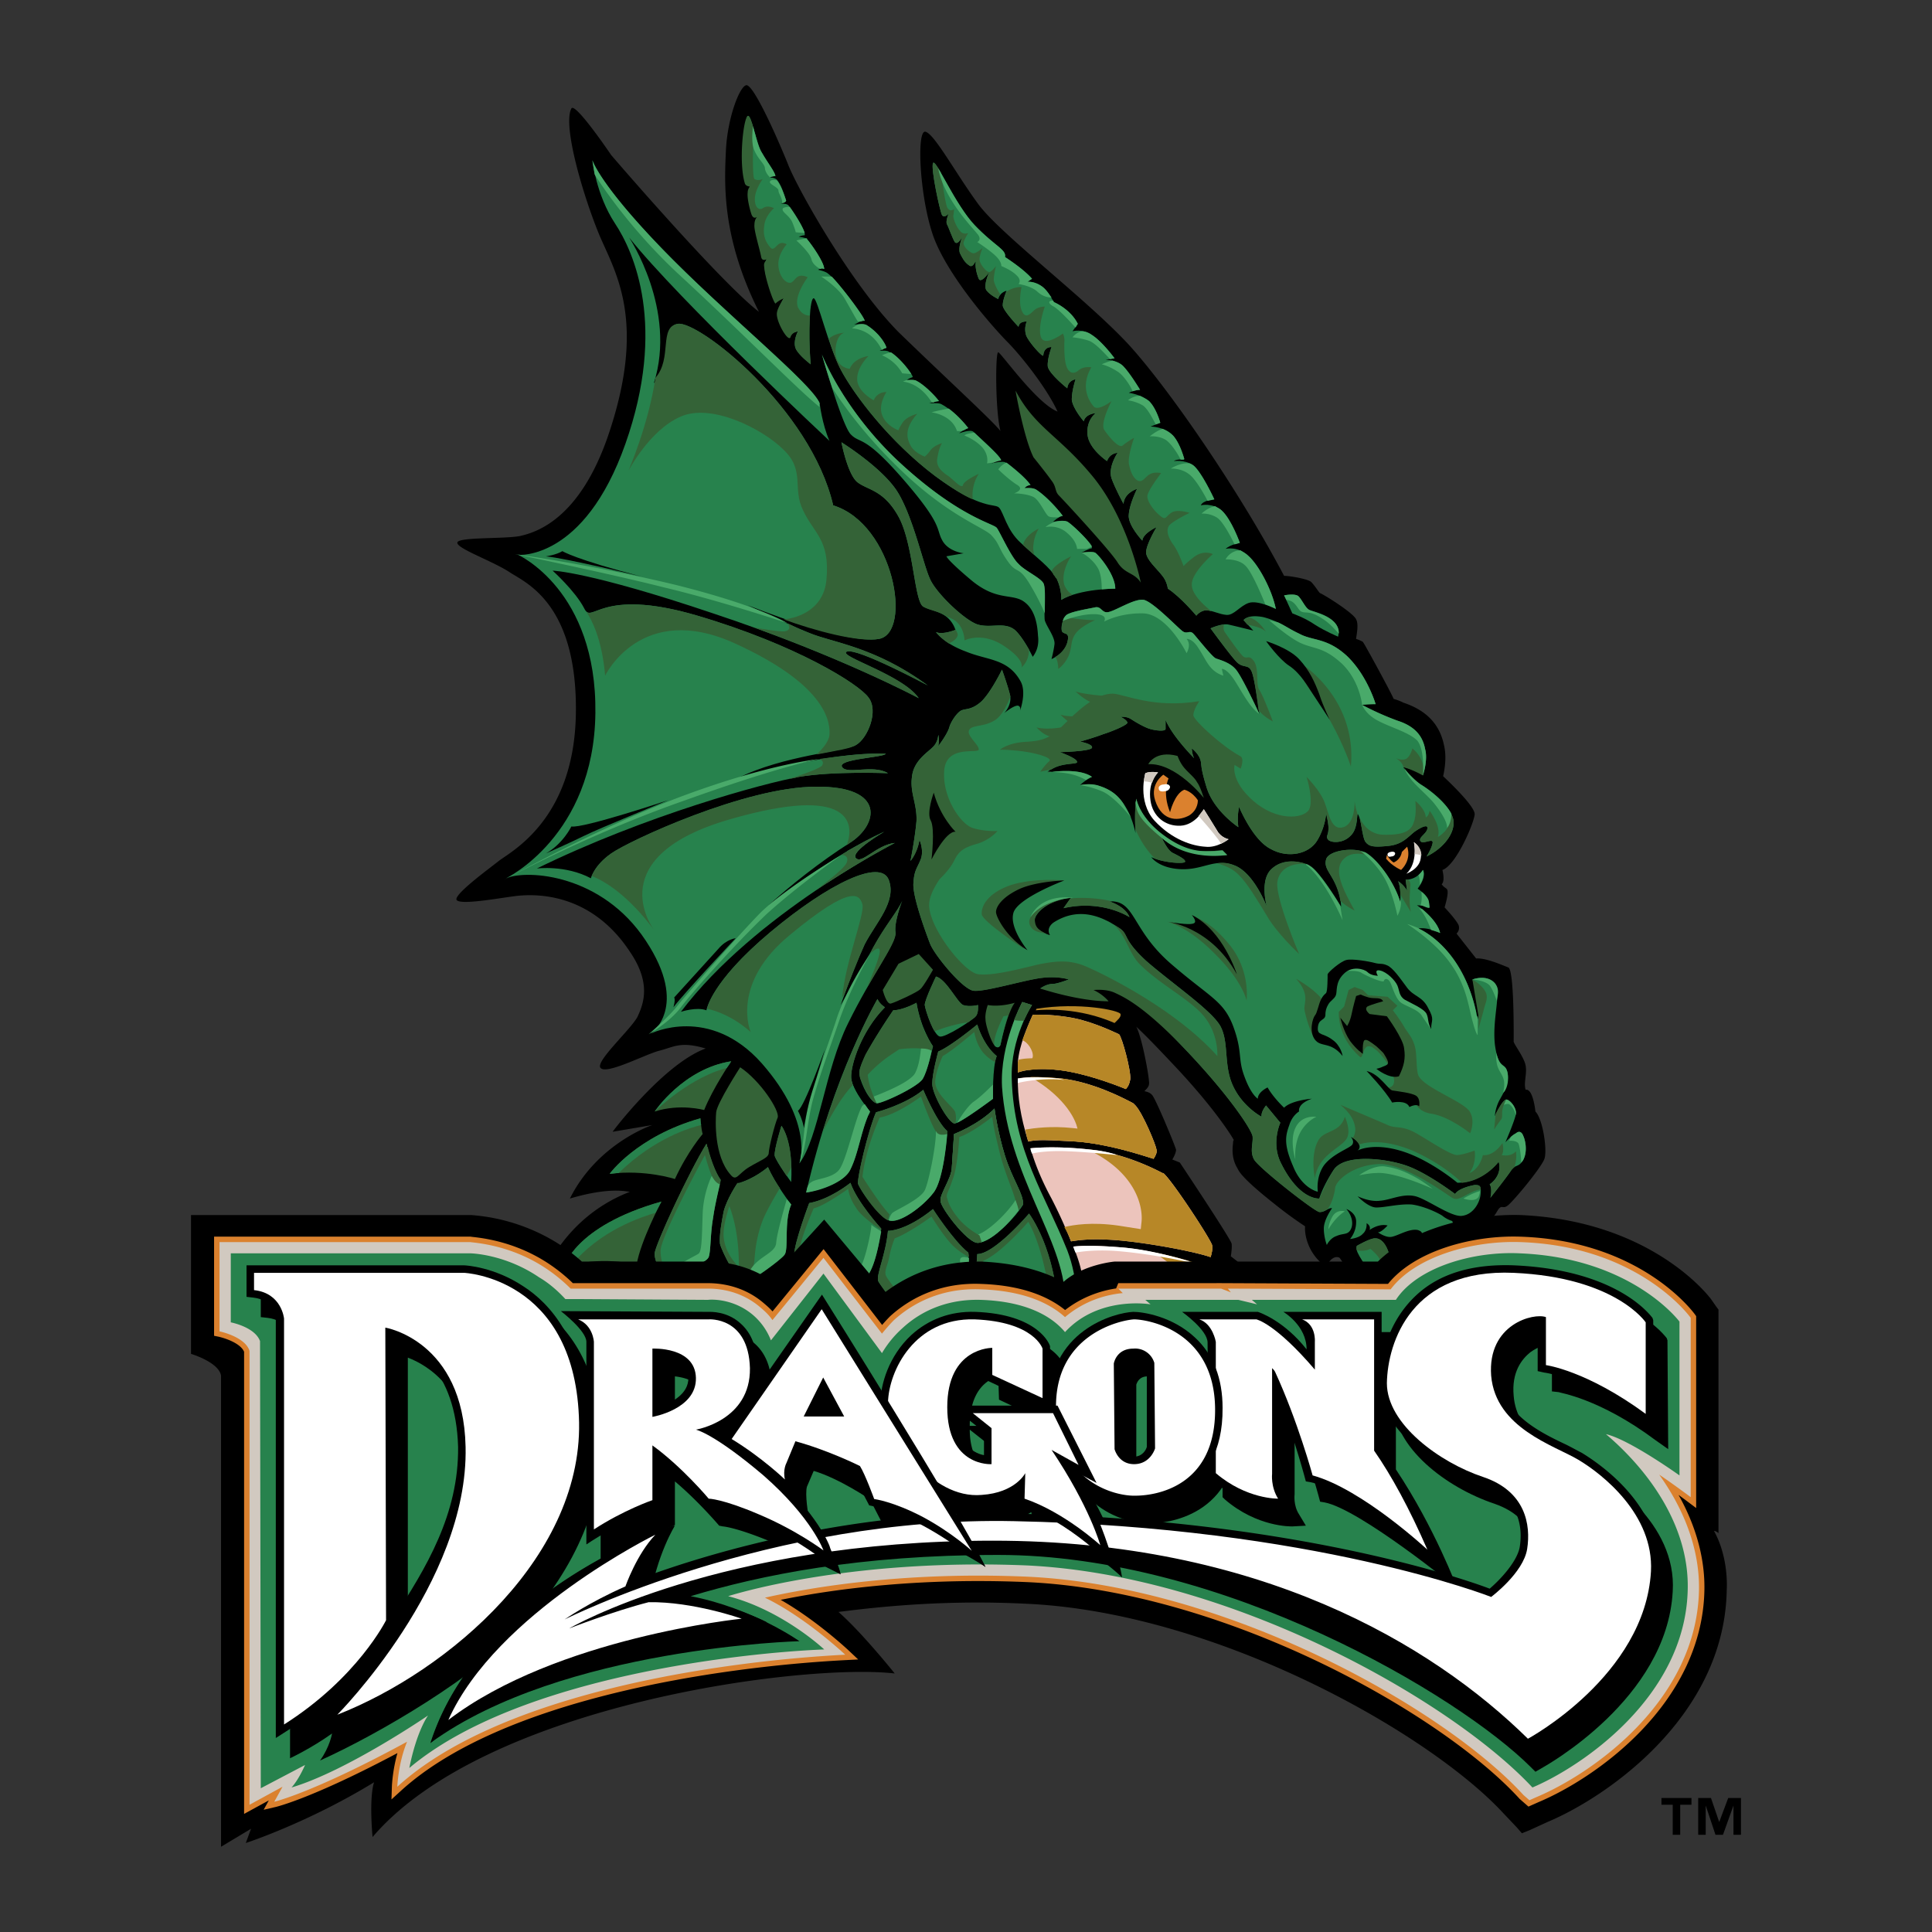 <svg xmlns="http://www.w3.org/2000/svg" width="2500" height="2500" viewBox="0 0 192.756 192.756"><rect x="0" y="0" width="192.756" height="192.756" fill="#333333" stroke="none"/><g fill-rule="evenodd" clip-rule="evenodd"><path fill="#fff" fill-opacity="0" d="M0 0h192.756v192.756H0V0z"/><path d="M153.189 110.899s-.225-2.32-.973-2.171c-.225-.674.148-1.572 0-2.396-.15-.898-1.273-2.245-1.197-2.47 0-.075.074-7.036-.525-7.336-.598-.225-2.244-.973-3.219-.898l-1.945-2.47c0-.075.299-.225.225-.749-.074-.449-1.422-1.871-1.422-1.871 0-.075.299-.973.299-1.497 0-.524-.225-.3-.598-.823.373-.3.074-1.422.074-1.422 1.348-.449 3.145-4.641 3.219-5.539.074-.823-2.92-3.593-3.145-3.817.15-.673.375-1.946.074-3.144-.447-2.096-1.795-3.443-4.041-4.192a5.255 5.255 0 0 0-.973-.374c-.074-.299-2.92-5.539-3.068-5.688-.225-.15-.674-.3-.674-.3 0-.224.299-1.422 0-1.946-.225-.599-3.068-2.395-3.594-2.62-.074 0-.523-.749-.898-1.123-.373-.299-2.096-.599-2.693-.599-4.342-8.233-11.229-18.338-15.42-22.979-4.191-4.566-12.949-11.153-15.119-14.146-2.246-3.069-4.342-6.961-5.24-7.186-.898-.225-.599 6.213.673 10.105 1.272 3.967 5.988 9.356 7.635 11.003 1.646 1.721 3.967 4.79 4.865 6.811-2.096-.824-5.613-5.838-5.912-5.914-.301-.075-.301 5.914.223 7.859-.822-1.048-5.239-5.09-10.104-9.805-4.79-4.79-10.18-14.446-11.078-16.766-.898-2.246-3.443-8.084-4.192-7.935-.673.15-1.871 3.293-2.021 6.512-.15 3.293-.449 8.608 3.293 16.093-3.817-2.919-14.82-15.718-14.745-15.644 0 0-3.593-5.314-3.967-4.641-.898 1.721 1.198 8.757 2.77 12.575 1.572 3.743 4.865 8.607.823 20.284-2.844 8.084-7.036 9.431-8.757 9.806-1.646.299-6.288.075-6.213.673 0 .599 3.668 1.872 5.314 2.994 1.647 1.048 6.662 3.219 6.512 13.998-.15 10.853-6.737 13.922-7.785 14.82-1.048.824-4.416 3.294-4.117 3.817.375.524 4.042-.149 5.764-.374s7.485-.599 11.527 5.539c2.096 3.068 1.422 5.09.749 6.512-.749 1.348-4.267 4.491-3.667 5.09.599.674 4.416-1.348 5.838-1.722 1.497-.374 2.096-.973 4.641-.225-4.117 1.497-9.207 8.159-9.282 8.309l3.967-.674s-5.464 1.797-8.233 7.336c4.042-1.198 5.688-.674 5.988-.674-7.186 2.77-9.132 9.506-9.132 9.506s6.213-1.646 10.404-.599c0 0 1.722 2.395 2.396 2.545.673.225 2.994-2.171 4.79-2.919.149.224 1.797 2.993 2.694 3.068.824.075 3.369-2.096 4.117-2.694.524 1.048 2.77 4.042 3.593 4.191.898.149 4.191-1.646 4.94-2.171.824 1.198 3.892 4.791 5.015 5.165 1.123.374 3.817-2.021 3.967-2.171 1.722 2.62 4.042 4.865 4.865 5.165.824.225 1.723-.225 1.723-.225 13.174 3.742 25.523 20.808 26.572 27.994 3.592-6.438 2.77-9.806 2.77-9.806.449-.449.674-.974.822-1.722.15-.748.225-11.078-2.32-15.27l-.973-.898s.299-1.272.15-1.871c0-.074-3.145-7.11-5.764-10.254v-.075l-.674-.524s.148-.898.074-1.272c-.074-.448-5.164-8.083-5.164-8.083l-.748-.3s.373-.599.373-.974c-.074-.374-2.096-5.238-2.395-5.464-.225-.299-.748-.374-.748-.374 0-.074.449-.374.449-.748.074-.375-.674-4.566-1.273-5.689 1.123 1.049 2.395 2.396 3.668 3.743 3.893 4.116 5.688 6.886 6.062 7.56-.074.075-.074.225-.074.3-.076.599-.15 1.571.449 2.545.148.299.449.973 3.666 3.518a38.962 38.962 0 0 0 3.07 2.246c-.076.973.373 2.844 2.096 4.042.674-1.348 1.348-.898 1.348-.898s.748.973.748 1.721c0 .749-.973 2.396 0 3.893.973 1.422 3.893 2.62 5.238 2.246-.973-1.946-.672-2.471-.148-3.069.449-.599 1.646-.524 2.246-1.571.598-.974-.225-2.92.523-3.219.748-.3 2.619 1.122 2.469 2.47 1.348-.674 2.471-2.77 2.021-4.416 0 0 .824-.823.973-1.571 0 0 .975-.3 1.348-.674.299-.375.375-.674.6-.824.148-.149.373.075.674-.149.373-.149 3.441-3.817 3.742-4.716.3-.822-.149-3.966-.898-4.714z"/><path d="M93.384 97.426s-1.123 2.32-1.123 2.845c.075.599.898 2.994 1.497 3.144.524.149 3.294-1.646 3.593-2.021.299-.3.225-1.123.225-1.123s-.824.225-1.498 0c-.598-.3-1.646-2.545-2.694-2.845zM73.549 118.085s-1.048 1.571-1.347 2.77c-.225 1.123-.449 2.395-.374 3.218.149.749 1.871 4.042 2.47 3.968.599-.15 3.593-2.32 3.967-2.845.449-.523-.075-3.293.674-5.015 0 0-1.572-2.021-2.32-3.742-.001-.001-1.349 1.197-3.07 1.646zM92.112 108.729s1.347 3.219 2.395 4.116c0 0-.299 4.94-1.422 6.213-1.048 1.348-3.368 3.069-4.416 2.695-1.048-.375-2.919-3.145-3.069-3.668-.075-.6.973-5.165 1.796-7.111 0 0 2.919-.748 4.716-2.245zM97.5 102.216s-2.619 2.172-3.892 2.695c0 0-.599 2.171-.599 3.219s1.647 3.967 2.246 3.967c.599-.075 3.817-2.47 3.817-2.47s-.074-3.145.375-4.267c0 0-1.197-.823-1.947-3.144zM99.223 110.6s.299 2.32 1.047 4.716c.75 2.396 1.873 3.817 1.797 4.865-1.123 1.797-3.518 3.892-4.566 3.817-1.047-.075-3.667-3.519-3.667-4.192-.075-.673 1.047-2.17 1.122-3.218.075-1.048.225-3.443.225-3.443s2.395-.899 4.042-2.545zM93.084 120.63s2.021 3.144 3.519 4.341c0 0 .149 3.144-.45 4.491-.599 1.272-3.592 3.443-4.416 3.144-.823-.3-3.817-4.191-4.117-4.79-.225-.6.749-2.62.973-5.016.001 0 1.722.075 4.491-2.17zM97.5 125.12s-.148 3.369-.972 5.539c0 0 2.919 4.865 4.191 4.94 1.199.075 4.043-2.845 4.865-4.191-.148-6.736-2.918-10.329-2.918-10.329s-3.443 4.041-5.166 4.041zM86.647 111.273c.075-.149.15-.3.15-.374 0 0-1.647-1.946-1.871-3.219-.3 0-.599.225-.3 1.197.45 1.273 1.647 2.097 2.021 2.396z" fill="#27824d"/><path d="M99.223 110.6s.299 2.32 1.047 4.716c.75 2.396 1.873 3.817 1.797 4.865-1.123 1.797-3.518 3.892-4.566 3.817-1.047-.075-3.667-3.519-3.667-4.192-.075-.673 1.047-2.17 1.122-3.218.075-1.048.225-3.443.225-3.443s2.395-.899 4.042-2.545zM77.965 112.321s1.198 1.497.973 5.613c0 0-1.497-2.021-1.646-2.619-.076-.599.673-2.994.673-2.994z" fill="#27824d"/><path d="M101.992 99.971s-2.246 4.192-2.021 8.458c.6 8.907 6.213 15.27 6.287 21.107 0 4.717-1.047 7.485-1.047 7.485l1.197.599s2.32-7.035.074-12.874c-2.244-5.613-5.314-9.88-5.539-17.065-.148-4.117 2.021-7.41 2.021-7.41l-.972-.3z" fill="#49aa6a"/><path d="M111.199 102.066c.299-.299.674-.599.598-.897-.148-.375-4.117-1.198-8.383-.524l-.074.149c.898-.074 4.265-.299 7.859 1.272z" fill="#b78727"/><path d="M105.809 106.782c2.396.3 5.24 1.348 6.512 1.871.225-.225.375-.523.449-.973.076-.898-.822-4.191-1.121-4.491-.975-.449-3.07-1.422-5.166-1.722-1.945-.299-2.994-.225-3.443-.225-.449 1.048-1.346 2.92-1.496 4.791v.973c.599-.224 2.02-.524 4.265-.224zM129.611 156.033c-.373-.599-.822-.599-3.816-1.347 1.422 2.021 2.17 3.293 3.443 5.838 0 0 .896-3.443.373-4.416v-.075z" fill="#ecc4bc"/><path d="M135.375 124.297s-.15.3.15.823c.225.524 1.123 1.497.822 2.396-.225.823-.973 1.198-.225 2.694.748 1.572 1.646 1.647 1.646 1.647s-.449-1.423 0-2.321c.525-.897 1.871-.897 2.32-1.721.449-.824-.148-1.572 0-2.246.15-.599 1.348-1.272 1.348-1.272s-.822-.599-1.348-.299c-.449.225-.299 1.646-.672 2.245-.301.524-1.273.898-1.348 1.797 0 0-.449-.449-.225-.898s1.047-1.048.748-2.021c-.299-1.048-.824-1.571-1.348-1.571-.446-.076-1.868.747-1.868.747zM133.504 63.519s-1.271-.524-2.32-1.198c-.973-.674-2.246-1.123-2.246-1.123l-.822-1.796s1.047-.225 1.422.075c.373.374.674 1.123 1.047 1.347.374.225 3.368.674 2.919 2.695zM127.291 60.75s-1.797-.898-2.695-.599c-.896.299-1.496 1.272-2.244 1.197-.748-.075-1.197-.374-1.871-.449-.674-.075-1.123.524-1.123.524s-1.572-1.872-2.844-2.695c0 0-.076-.749-.6-1.347-.523-.674-1.496-1.497-1.572-2.246 0-.823 1.049-2.545 1.049-2.545s-1.348.599-1.422 1.347c0 0-1.498-1.572-1.348-2.62.074-1.048.822-2.545.822-2.545s-1.271.375-1.348 1.497c0 0-.822-1.497-1.197-2.545-.373-1.123.6-2.545.6-2.545s-.748 0-1.049.823c0 0-1.795-1.198-1.945-2.62-.15-1.497.824-2.17.824-2.17s-1.049.075-1.199.823c0 0-1.123-1.272-1.197-2.171 0-.898.375-2.021.375-2.021s-.748.075-.824.898c0 0-1.795-1.422-1.945-2.171-.076-.749.375-1.946.375-1.946s-.75-.075-.824.823c0 .299-1.498-1.347-1.723-2.021-.223-.749.076-1.347.076-1.347s-.748-.075-.824.524c0 0-1.646-1.722-1.572-2.171 0-.524.375-1.422.375-1.422s-.674.149-.822.823c0 0-.824-.375-1.199-.898-.299-.524.301-1.796.301-1.796s-.824 1.197-1.049.673-.375-1.272-.299-1.646c0-.375-.225.673-.674.299-.449-.299-.673-.749-.898-1.198-.225-.524.225-1.646.225-1.646s-.449.898-.749.523c-.225-.374-.599-1.422-.749-1.721-.225-.299.15-1.123.15-1.123s-.449.524-.674.149c-.225-.449-1.123-4.641-.898-5.165.225-.599 2.171 4.117 4.191 6.212 2.021 2.096 3.145 2.396 2.994 3.144 0 0 1.873 1.198 2.695 2.171l-.449.299s.674-.075 1.422.449c.674.524 1.197 1.572 1.197 1.572s1.648.674 2.396 2.171l-.525.748s.975-.299 1.947.375c1.047.674 2.246 2.32 2.246 2.32l-.898.15s1.047 0 1.646.523c.674.599 1.797 2.47 1.797 2.47s-.525 0-1.123.299c0 0 1.197.15 2.021.824.748.749 1.121 2.17 1.121 2.17l-.973.375s1.422 0 2.246.898c.748.823 1.123 2.396 1.123 2.396s-.75-.075-1.049.149c0 0 1.049-.149 1.871.375.824.524 2.172 3.443 2.172 3.443s-1.123.075-1.348.599c0 0 1.123-.3 2.096.524.973.898 1.797 3.218 1.797 3.218s-.898.15-1.424.599c0 0 1.199-.3 2.246.673 1.049.903 2.397 3.448 2.77 5.32zM87.546 99.671s-4.417 7.485-7.111 19.312c0 0 3.668-.673 4.416-2.319.823-1.647 1.048-3.893 1.946-5.764 0 0-1.796-2.096-1.871-3.369-.075-1.271 1.048-4.715 3.368-7.035 0-.001-.524-.301-.748-.825z" fill="#27824d"/><path d="M89.118 100.794s-3.593 5.165-3.368 6.362c.149 1.123 1.123 2.845 1.722 2.919.599 0 3.967-1.571 4.565-2.395.524-.823 1.048-3.293 1.048-3.293s-1.197-1.647-1.646-4.342c-.001.001-1.348.749-2.321.749zM70.48 114.118s.599 2.47 1.422 3.593c0 0-.524 2.17-.749 3.742-.3 1.646-.225 3.368-.449 3.967-.225.524-1.572.898-2.32 1.272-.824.449-1.198 1.348-1.572 1.422-.374.075-1.571-2.245-1.497-3.068.075-.899 3.443-8.159 5.165-10.928zM84.851 118.01s-2.021 1.646-4.117 2.021c0 0-1.497 3.968-1.497 5.165 0 1.123 2.171 4.565 2.919 4.565.674 0 3.593-1.197 4.491-2.619.898-1.348 1.272-4.566 1.272-4.566s-2.394-2.62-3.068-4.566zM105.885 59.851s.074-.973-.449-2.096c-.6-1.123-2.172-2.246-3.594-3.593-1.422-1.272-1.721-3.069-2.17-3.518s-1.723.3-6.363-3.144c-4.565-3.443-8.084-8.083-9.431-10.628-1.272-2.47-2.32-7.111-2.695-7.111-.374-.075-.599 3.368-.299 6.586 0 0-1.198-.898-1.497-1.572-.299-.748.225-1.722.225-1.722l-.749.225s-1.198-.748-1.198-1.646c-.075-.898.524-1.871.524-1.871l-.749.149s-1.048-1.946-1.123-2.994.449-1.422.449-1.422-.224.524-.673-.15c-.375-.749-.599-2.096-.599-2.695.075-.599.375-1.123.375-1.123s-.524.375-.749-.224c-.299-.599-.299-2.695-.299-2.695l-.449-.299s-.225-6.438.225-6.737c.375-.224.823 2.695 1.422 3.668.599 1.048 1.272 1.871 1.347 2.32-.599.075-.524.15-.524.15s.449 0 .674.225c.374.449.673 1.272.898 2.021.149.225-.524.375-.524.375s.673-.075.823.225c.524.749 1.722 2.545 1.572 2.919-.3 0-.599.15-.599.15s.749.075.823.225c.449.524 1.722 2.32 1.722 2.994-.375-.15-.599.075-.599.075s.748.15.973.375c.599.375 3.593 4.192 3.668 4.715-.375-.075-.823.3-1.048.375 0 0 .974-.15 1.272.075 1.198.749 1.872 1.871 1.946 2.246-.299.075-.674.299-.674.299s.674-.075.898.075c1.123.599 2.396 2.246 2.396 2.545-.3.075-.599.299-.599.299s.749-.075.973.075c.749.374 1.796 1.422 2.246 2.021-.524.075-.973.224-.973.224s.973-.075 1.198.075c1.422.749 2.695 2.395 2.695 2.395s-.599.225-.898.524c0 0 1.123-.449 1.422-.149 1.271 1.197 2.619 2.395 2.693 2.77-.447.149-.896.374-.896.374s1.197-.299 1.422-.075c.598.375 2.096 1.572 2.469 2.246-.373 0-.598.299-.598.299.373 0 .898-.074 1.271.225 1.199.824 2.396 2.321 2.545 2.545-.449.075-.973.599-.973.599s1.123-.299 1.572.075c.449.3 2.32 2.096 2.32 2.545-.375.075-1.049.449-1.049.449s1.049-.149 1.348 0 2.021 2.171 2.021 3.593c.001-.003-3.516-.003-5.387 1.119z" fill="#27824d"/><path d="M151.992 113.369c-.076-.225-.299-.674-.748-.3-.525.3-1.049.898-1.049.898s.973-2.245 1.049-2.844c.074-.6-.6-1.423-.975-1.423-.373 0-1.121 1.647-1.121 1.647s0-.6.373-1.423c.375-.748 1.049-1.646.898-2.844-.225-1.272-.898-.149-1.271-2.845-.301-2.694.748-5.389-.076-6.213-.822-.822-2.17-.299-2.17-.299.973 2.694.523 3.967.523 3.967-1.271-7.186-5.912-9.057-5.912-9.057.973-.15 2.17.449 2.17.449-.375-1.497-2.32-2.77-2.32-2.77s1.197.149 1.197-.075c.074-.823-1.123-1.572-1.123-1.572.973-1.272.525-1.871.525-1.871-.674 1.048-1.723.973-1.723.973l.15 1.123c-.301-.599-.898-.974-.898-.974.299.599.225 2.096.225 2.096-.674-2.17-2.32-4.266-3.443-4.94-1.197-.599-3.742-.224-3.967.674-.225.823.373 1.272.898 2.395.598 1.198.598 2.32.598 2.32s-2.096-3.518-3.068-4.042c-.898-.524-2.695-.823-3.893.3-1.197 1.123-.449 3.742-.449 3.742s-1.271-3.368-3.219-4.117c-2.02-.749-3.068.449-5.314.375-2.244-.075-2.994-1.198-2.994-1.198 1.273.599 3.369.674 3.369.449.074-.224-.674-.599-1.271-.898-.525-.299-1.049-1.497-1.049-1.497 2.545 2.245 6.512 1.721 6.512 1.721l-.449-.449c-2.021.075-3.367.449-5.838-1.422-2.471-1.796-2.77-3.743-2.77-3.743-.225 1.348-.074 3.443-.074 3.443-1.273-5.839-5.539-4.791-5.539-4.791a4.51 4.51 0 0 1 1.197-.824c-1.273-.898-3.893-.523-4.416-.449v-.075c1.197-.973 2.994-.674 2.92-.973 0-.375-1.723-.973-1.723-.973s3.145-.075 3.219-.449-1.197-.599-1.197-.599 1.572-.449 2.32-.749c.748-.225 2.619-.973 2.395-1.198-.15-.299-.674-.524-.674-.524s.6-.075 1.049.225 1.348.824 1.871.973c.449.149 1.572.299 1.572 0v-.898c.674 1.646 2.844 3.817 2.844 3.817-.225-.449-.225-.973-.225-.973s.598.45.824 1.048c.223.599-.076.523.672 2.919.75 2.32 3.145 3.892 3.145 3.892-.15-1.123.074-2.021.074-2.021s1.348 3.293 3.145 4.192c1.721.973 3.816.524 4.641-.824.824-1.347.898-2.694.898-2.694s.299 1.123.225 1.646c0 .449-.299.674 0 .973s1.496.375 2.246-.449c.822-.749.523-2.545.748-2.021.299.524.373 2.096.674 2.62.373.524.822.599 2.32.449 1.422-.15 1.945-.898 2.619-1.422.748-.524 1.348-.749 1.271-.299-.074.523-.973.898-.672 1.272.299.299 1.271-.374 1.197.149-.076.524-.6 1.348-.6 1.348 1.422-.674 2.695-2.021 2.695-3.368 0-1.348-2.021-3.069-3.293-3.817-1.273-.824-1.723-1.722-1.723-1.722 1.273.225 1.947.823 1.947.823s.523-1.497.223-2.62c-.223-1.197-.896-2.245-2.768-2.844a28.452 28.452 0 0 1-3.52-1.572c.449-.075 1.348-.075 1.348-.075s-.822-2.844-2.844-4.791c-2.021-1.871-3.443-1.497-4.791-2.245-1.422-.674-2.096-1.272-3.592-1.646-1.572-.3-1.947.299-1.947.299l.973 1.048s-1.795-.45-2.469-.599-1.797.374-1.797.374 2.021 2.77 2.619 3.369c.6.599 1.123.224 1.422.823.375.599.824 4.341.824 4.341s-1.797-3.892-2.395-4.491c-.6-.673-1.572-.898-1.947-1.048-.373-.149-1.945-2.17-2.244-2.47-.375-.374-.6.075-1.049-.225-.449-.3-2.92-2.919-3.893-3.144-.898-.149-2.619.973-3.443 1.198-.748.225-.748-.599-1.422-.449-.674.15-2.619.449-2.918.824-.301.374-.525 1.197-.375 1.572.225.374.824 0 .523 1.123-.299 1.122-1.57 1.646-1.57 1.646s.223-.824.299-1.497c.074-.674-.824-1.797-.973-2.396-.076-.599.074-2.919-.076-3.518-.074-.599-1.871-1.348-2.545-2.096-.748-.674-1.871-3.219-2.17-3.593-.375-.449-3.668-1.048-9.431-6.287-5.838-5.314-8.009-11.003-8.009-11.003s1.946 6.886 2.844 7.934c.973 1.048 1.272-.075 5.24 4.491 3.967 4.565 3.293 4.939 3.892 6.062.599 1.198 2.17 1.347 2.17 1.347l-1.721.299s0 .299 2.396 2.32c2.469 2.096 3.967 1.422 5.165 2.096 1.123.674 1.496 2.021 1.572 3.519.148 1.123-.301 1.796-.525 2.096-.225-.449-.973-1.946-1.795-2.694-1.049-.824-2.32-.15-3.668-.524-1.273-.374-4.192-3.144-4.791-4.566-.673-1.422-1.796-6.662-3.443-8.982-1.647-2.32-5.39-4.641-5.39-4.641s.599 3.144 1.572 3.967c1.048.823 2.62.749 4.117 3.443 1.497 2.694 1.572 8.458 2.47 8.982.973.524 2.545.449 3.219 2.321 0 0-1.273.523-1.946.224 0 0 .748 1.123 2.994 1.946 2.17.898 4.192.674 5.463 2.994.6 1.123-.074 2.919-.074 2.919s.15-.449-.225-.523c-.449 0-1.348.749-1.348.749s.748-.749.6-1.722c-.225-.973-.824-2.62-.824-2.62s-1.047 2.17-2.021 3.144c-.972.898-1.646.749-1.945.898-.375.075-1.048.973-1.272 1.647-.15.674-1.123 1.946-1.123 1.946s.15-.674 0-1.123c0 0 0 .749-.599 1.272-.524.524-1.871 1.348-2.021 2.919-.225 1.572.524 2.695.449 4.416-.149 1.722-.599 3.967-.599 3.967s.673-.749.898-2.096c0 0 .449.973.15 1.872-.375.973-.674 1.123-.749 2.395-.15 1.272 1.272 5.09 1.646 6.063.375 1.048 3.219 4.565 4.342 4.716 1.047.149 5.016-1.049 6.736-1.272 1.721-.225 2.77.149 2.77.149s-1.123.449-1.646.449c-.6 0-1.197.449-1.197.449s1.795.149 4.865.149c0 0 1.795-.149.822-.599 0 0 1.273-.225 2.172.299.896.449 2.619 2.021 6.736 6.362 4.191 4.416 6.436 7.784 6.586 8.533.074.749-.299 1.497.15 2.32s5.988 5.165 6.512 5.239c.523.075.898-.449 1.271-.374 0 0-.822 1.123-.822 2.021 0 .898.299 1.647.299 1.647s.299-.674.973-.898c.674-.3 1.123-.075 1.424-.674.299-.599.074-1.422-.451-2.021 0 0 1.049.374.975 1.348 0 .973-.6 1.646-.6 1.646s.898-.075 1.273-.524c.449-.374.373-1.048.373-1.048s.449.225.301.674c0 0 .896-.674 1.795-.449 0 0-.674.748-.973.674 0 0 .824.599 1.422.449.674-.15 1.723-.824 2.545-.674.748.225.301.599.301.599s.896.374 1.271.748c0 0 1.498-1.048 1.797-1.422.373-.374.074-.823.074-.823s-.523-.149-.973-.523c-.449-.3-1.871-.974-3.068-1.123-1.273-.075-2.621.299-3.52.299-.822 0-1.871-1.122-1.871-1.122s1.199.599 2.246.448c1.049-.074 2.246-.748 3.518-.448 1.197.299 3.668 2.17 4.717 1.946 1.047-.15 1.721-1.273 1.795-2.171.076-.823-.074-.898-.598-.898-.449.075-1.646.374-1.947.898 0 0-2.469-1.872-4.49-2.694-2.021-.824-6.512-1.423-7.635.299s-1.422 2.845-1.422 2.845-2.021.224-3.893-3.668c-.898-1.946 0-3.893 0-3.893l-1.422-1.722s-.523.6-.449 1.123c0 0-1.871-.973-2.844-3.068-.975-2.096-.375-4.342-1.273-5.988-.898-1.572-4.641-4.117-7.334-6.437-2.621-2.396-1.648-2.695-2.92-3.443-1.273-.823-3.668-2.17-6.363-.449 0 0-.822.523-.373 1.272 0 0-1.422-.375-1.572-1.272-.074-.824 1.348-2.246 3.668-2.47l-.748 1.048c3.891-.898 6.586.898 6.586.898-.449-1.123-2.021-1.572-2.021-1.572 2.621-.15 2.172 2.77 6.139 6.212 3.893 3.368 5.238 3.668 6.213 6.213.973 2.619.449 3.219 1.123 5.015.672 1.871 1.346 2.246 1.346 2.246 0-.674.975-1.123.975-1.123.598 1.048 1.646 2.021 1.646 2.021.748-.748 2.77-.897 2.77-.897-1.498.523-1.273 1.272-1.273 1.272s-.674.374-.973 1.347c-.375 1.048-.6 1.872.375 4.117.896 2.245 2.469 2.545 2.469 2.545s-.225-1.423.6-2.62c.898-1.197 2.619-1.722 2.844-2.096s-.148-.748-.148-.748.672.299.822.748c.15.374-.074.523-.15.599.15-.075 1.572-.748 4.191 0 2.92.823 5.764 3.219 5.764 3.219 2.545 0 4.117-2.096 4.117-2.096s.225.599-.074 1.272-.824.973-.824.973c.301.449.076 1.348.076 1.348s1.721-2.171 2.096-2.77c.449-.599.748-.225 1.197-1.048.448-.89.148-2.012-.001-2.312z" fill="#27824d"/><path d="M82.456 88.145c3.893-2.545 6.812-4.042 6.812-4.042-1.871.225-3.293 2.171-3.892 1.497-.524-.673 2.844-2.62 2.844-2.62-1.197.599-2.47 1.272-3.742 1.946.299.075.599.299.449.599-.151.449-1.648 1.871-2.471 2.62z" fill="#346337"/><path d="M79.761 116.063s1.497-3.967-3.742-9.955c-5.24-5.913-11.078-2.994-11.078-2.994s3.892-2.619-.524-9.281c-4.341-6.587-11.751-7.11-13.922-6.212 0 0 8.758-4.192 8.907-16.467.15-12.275-7.709-15.793-7.709-15.793s6.586.599 10.703-11.078c4.117-11.676.898-19.086-1.048-22.006-1.871-2.844-2.246-6.287-2.246-6.287s.674 2.32 6.886 8.757c6.213 6.437 14.97 13.473 15.793 15.494 0 0 .225 2.021.973 3.743 0 0-15.045-14.072-19.985-20.285 0 0 4.79 7.186 2.47 14.521 2.395-1.946.374-5.539 2.395-5.913 2.096-.3 13.249 8.458 15.494 18.114 6.063 1.871 7.935 12.724 4.566 13.323-3.368.599-13.099-3.368-13.099-3.368s3.743 1.797 6.138 2.77c2.32.974 6.512 1.348 11.827 5.24 0 0-7.111-3.817-8.084-3.369-.898.449 5.614 2.321 7.186 4.641 0 0-8.084-4.341-20.509-8.458-12.425-4.191-16.019-4.266-16.019-4.266s2.246 2.021 3.144 3.743c.823 1.721 1.422-2.171 11.302.749 9.88 2.919 16.093 6.811 17.066 8.158 1.048 1.347-.075 4.042-1.197 4.716-1.048.673-7.335 1.048-11.901 3.368 0 0 8.907-2.695 14.82-2.47-.075.374-4.94.524-4.341 1.347.524.748 3.069-.3 4.566.599 0 0-5.539-.225-8.907.374-3.368.599-15.27 3.817-26.123 9.132 0 0 2.844-.374 5.389.974 0 0 .299-1.273 2.021-2.471 1.796-1.272 13.398-6.661 20.434-6.661 7.036-.075 6.212 3.817 3.368 5.613-2.844 1.796-6.063 4.341-8.084 6.213 0 0 6.437-5.09 11.527-7.335 0 0-3.368 1.946-2.844 2.62.599.674 2.021-1.272 3.892-1.497 0 0-13.922 7.036-21.332 16.842 0 0 1.572-.524 2.545-.15 0 0 .374-2.77 6.362-7.784 5.913-4.94 11.003-7.335 11.826-5.239.823 2.17-1.272 4.267-2.395 6.437-1.048 2.246-2.396 6.063-2.396 6.063s2.096-3.593 3.293-5.838c1.198-2.171 2.396-3.518 2.845-4.566 0 0-.824 2.096-.674 3.144.149.973-2.396 4.342-4.716 9.057-2.318 4.636-2.916 11.372-4.863 13.991z" fill="#27824d"/><path d="M110.898 123.698c2.695.15 7.859 1.048 9.881 1.722.074-.225.225-.748.15-1.197-.15-.599-3.967-6.438-4.865-7.186h-.076c-1.271-.674-4.041-1.946-7.035-2.321-3.219-.374-5.389-.224-6.139-.149.449 1.572 1.123 3.219 2.098 5.016a49.813 49.813 0 0 1 1.945 4.267c.524-.077 1.721-.301 4.041-.152z" fill="#ecc4bc"/><path d="M107.83 133.953c.6-.225 1.871-1.423 3.742-1.272a37.899 37.899 0 0 1 15.793 5.239c.076-.149.225-.599 0-1.272-.225-.748-2.32-5.838-5.389-9.581-1.348-.673-6.287-2.32-10.18-2.62-2.77-.224-4.041-.149-4.715-.074 1.271 3.069.973 3.967.898 6.961.001.598-.149 2.095-.149 2.619z" fill="#ecc4bc"/><path d="M127.516 153.714c.973.299 1.422.523 2.021.973.373-.823 1.348-3.668.598-9.207-.523-4.191-1.795-5.913-2.693-6.586-5.465-3.145-10.404-3.968-15.27-4.566-2.246-.225-3.742.075-4.416.3-.299 2.694-.75 3.218-.75 3.218s10.105 4.791 18.34 16.168c.597-.3 1.572-.451 2.17-.3zM107.381 113.894c3.068.225 6.287 1.271 7.709 1.721.15-.225.375-.599.301-.898-.076-.523-1.348-3.592-2.096-4.416-.076-.074-.15-.149-.225-.225-1.123-.598-4.043-2.096-7.111-2.47-2.545-.225-3.816-.149-4.416 0 0 1.797.225 3.668 1.047 6.288.898-.225 1.947-.151 4.791 0z" fill="#ecc4bc"/><path d="M83.129 50.42c-2.245-9.656-13.398-18.414-15.494-18.114-1.946.299-.524 3.443-2.246 5.389-.674 4.641-2.694 9.282-2.694 9.282s2.096-4.042 5.165-5.389c3.069-1.422 8.233 1.198 10.329 3.293 2.171 2.096.824 3.817 1.946 6.063 1.047 2.245 2.695 2.919 2.32 6.886-.299 3.293-3.368 3.893-4.266 3.967 3.069 1.123 7.485 2.321 9.506 1.946 3.369-.598 1.497-11.451-4.566-13.323zM73.324 64.193c9.356 4.266 9.506 8.008 9.431 9.131-.075.749-.823 1.497-1.272 1.946 1.946-.375 3.518-.599 3.967-.973 1.123-.674 2.245-3.369 1.197-4.716-.973-1.347-7.186-5.239-17.066-8.158-8.907-2.62-10.254.299-11.078-.375.524.749 1.572 2.77 1.871 6.362.001.001 3.594-7.484 12.95-3.217zM65.315 92.86c-.375-.449-5.314-7.485 7.634-11.153 11.977-3.443 12.351.449 11.527 2.62.075-.075.225-.149.299-.225 2.844-1.796 3.667-5.688-3.368-5.613-7.036 0-18.638 5.389-20.434 6.661-1.272.898-1.722 1.797-1.946 2.246 1.348.524 3.669 1.946 6.288 5.464zM65.315 92.86v0zM78.863 93.234c6.063-5.015 6.886-4.042 7.186-2.994.225 1.048-1.722 5.764-2.021 9.281l.225-.374c.524-1.272 1.347-3.443 2.021-4.94 1.123-2.17 3.218-4.267 2.395-6.437-.823-2.096-5.913.299-11.826 5.239-5.24 4.416-6.212 7.111-6.287 7.635.973.225 2.545.749 4.341 2.32-.001.001-2.097-4.789 3.966-9.73zM116.438 91.962s1.947.374 4.641 3.069c2.92 2.844 3.295 4.791 3.295 4.791.148-1.722-.301-3.967-1.873-5.764-1.57-1.871-2.693-2.32-3.592-2.77 0 0 1.271.898.898 1.198l-3.369-.524zM106.184 87.845s-2.92-.299-5.314.449c-2.395.823-2.994 2.17-2.92 2.919 0 .674 4.193 3.443 4.193 3.443l-1.797-3.369 2.096-2.47 3.742-.972zM132.082 99.971s-.449-.973-2.77-2.32c1.348 1.497.822 2.32.822 2.994.076.674.674 2.545 1.049 3.069.299.523.074-2.021.074-2.021l.75-1.348.075-.374zM135.674 105.435c-2.32-2.021-2.096-4.49-2.096-4.49l.525-.524.447-1.646.6-.3.824.3.523.523 1.945.15.975.897-.449.449s.748.974 1.121 1.646c.225.449.898 1.049 1.123 2.171.15.674.076 2.171.301 2.695.598 1.272 4.641 2.619 5.164 3.667.523.974 0 2.096 0 2.096s-2.021-1.646-3.818-1.945c-1.271-.15-1.945-1.123-1.496-1.572.15-.074-2.695.523-2.994-1.048 1.348.075.674-2.021-.898-3.593-1.647-1.572-1.348.899-1.797.524zM131.184 117.561c-.299-1.497-.15-3.219.523-4.042.674-.748 2.021-.599 2.471-2.096 0 0 .748 1.572.074 2.32-.598.823-2.77 1.572-3.068 3.818zM73.848 106.482s-2.32 3.593-2.396 4.491c-.075.823-.224 4.342 1.422 6.213.599.748.749-.075 1.872-.748 1.123-.674 1.871-.898 1.946-1.348 0-.524.599-2.919.898-3.593.225-.673-1.721-3.667-3.742-5.015zM91.663 95.181l-2.021.973-1.572 2.62s.374 1.497.823 1.348c.524-.15 2.62-1.123 2.919-1.423.3-.225 1.272-1.946 1.272-1.946l-1.421-1.572zM73.549 118.085s-1.048 1.571-1.347 2.77c-.225 1.123-.449 2.395-.374 3.218.149.674 1.497 3.369 2.245 3.893l.149-1.123s-1.796-1.272-2.021-3.368c-.15-1.571.973-4.416 1.497-5.464-.074-.001-.149-.001-.149.074zM97.352 101.394c.299-.3.225-1.123.225-1.123s-.824.225-1.498 0c-.599-.3-1.646-2.545-2.694-2.845 0 0-1.123 2.32-1.123 2.845.075.449.524 1.871.973 2.619 1.198-.449 2.246-.748 3.369-.897.373-.301.671-.45.748-.599z" fill="#346337"/><path d="M76.094 121.753c.225-.6.898-1.872 1.722-3.219-.449-.6-.898-1.423-1.198-2.096 0 0-1.348 1.197-3.069 1.646 0 0-.599.897-.973 1.796.674 1.497 1.272 3.893 1.123 7.71.224.299.449.449.599.449 0 0 .898-1.272.973-2.32.074-1.047.224-2.395.823-3.966zM97.5 102.216s-2.619 2.172-3.892 2.695c0 0-.599 2.171-.599 3.219s1.647 3.967 2.246 3.967h.075c.074-.449.074-1.123-.15-1.348-.3-.449-1.872-1.722-1.872-2.77 0-1.047.749-2.619.749-2.619.973-.524 3.144-2.396 3.144-2.396s.15 1.048.748 1.871c.375.524.975.974 1.348 1.123 0-.225.076-.449.15-.599 0 .001-1.197-.822-1.947-3.143zM140.09 123.998c-.449.225-.299 1.646-.672 2.245-.301.524-1.273.898-1.348 1.797 0 0-.449-.449-.225-.898s1.047-1.048.748-2.021c-.299-1.048-.824-1.571-1.348-1.571-.449-.075-1.871.748-1.871.748s-.074.149 0 .449c.375.075.898.075 1.348-.149 0 0 1.348 1.048.973 1.646-.299.674-.674 1.646-.523 2.845 0 0 1.496-1.423 2.17-1.722.674-.3.375-2.171 1.123-2.694.225-.149.375-.149.523-.075.225-.225.449-.3.449-.3s-.822-.6-1.347-.3zM130.135 66.438s5.24 3.443 4.643 10.03c0 0-1.273-3.892-3.818-7.261-2.472-3.368-.825-2.769-.825-2.769zM113.818 58.13s-1.197-6.063-4.641-10.404c-3.518-4.341-5.838-4.94-7.859-8.758 0 0 .824 4.716 1.797 6.662 0 0 1.271 1.572 1.797 2.32.523.674.299 1.048.748 1.497s5.09 5.464 5.838 6.662 1.647.973 2.32 2.021zM79.612 30.66c-.449-1.123.973-2.994.973-2.994s-.523-.3-.973-.075c-.375.225-.524.749-.973.599-.524-.149-1.048-1.047-.973-2.021.075-.973.823-1.796.823-1.796s-.449-.3-.823 0c-.299.224-.524.673-.823.299-.374-.449-.749-1.048-.599-2.096.075-1.048.973-1.797.973-1.797s-.599-.374-1.123 0c-.524.3-.898-.374-.749-1.272.149-.823.749-1.646.749-1.646s-.449.225-.824 0c-.224-.149-.149-3.518-.074-5.015-.225-.823-.449-1.347-.599-1.272-.449.299-.898 4.641-.299 6.662.075.375.524.375.524.375s-.225.225-.225.599c-.075.599.225 1.721.375 2.17.225.599.599.225.599.225s-.3.225-.3.823c-.074.524.524 2.395.674 3.218.075.375.375.3.524.225-.075.225-.3.3-.225.749.075 1.123.898 3.518 1.123 3.668.299-.299.823-.524.823-.524s-.599.898-.673 1.422c-.15.823 1.123 2.994 1.347 2.47.15-.524.749-.599.749-.599s-.524.974-.225 1.722c.299.674 1.497 1.572 1.497 1.572a36.182 36.182 0 0 1-.075-4.865c-.3-.003-.824-.078-1.198-.826zM93.309 47.501c1.646 1.197 2.844 1.946 3.744 2.32-.076-.599 0-1.646.598-2.545 0 0-1.497.674-1.572 1.123-.149.449-1.048-.674-1.572-.974-.524-.374-1.198-.897-.973-1.796.15-.973.449-1.422.449-1.422s-.749.225-1.123.674c-.299.449-.599.673-.599.673s-1.048-.374-1.422-1.123c-.449-.823-.524-1.796.673-3.144 0 0-.973.224-1.422.823-.449.674-.449.823-.449.823s-1.272-.449-1.647-1.572c-.374-1.048.449-2.246.449-2.246s-.898-.075-1.272.824c0 0-1.572-.824-1.646-2.021-.075-1.272 1.123-2.395 1.123-2.395s-1.422.149-1.871 1.272c0 0-1.422-.075-1.422-1.797.075-1.722.898-1.796.898-1.796s-.898 0-1.572.599c.374 1.123.749 2.246 1.197 3.069 1.347 2.547 4.866 7.188 9.431 10.631zM103.189 55.36c-.074-.299-.15-.674-.074-1.048.074-.898.523-1.572.523-1.572s-1.348.599-1.572 1.647c.375.3.748.674 1.123.973zM105.885 59.851c.299-.224.748-.374 1.121-.524-.299-.149-.598-.449-.822-.973-.375-1.348.674-2.845.674-2.845s-1.723.824-1.945 1.497c.074.075.074.149.148.225 0 .075.074.15.074.15l.076.075c0 .075.074.075.074.15.074.075.074.075.15.149.524 1.123.45 2.096.45 2.096zM120.854 60.974c-.674-.524-1.945-1.647-1.945-2.62-.074-1.198 2.096-3.069 2.096-3.069s-.824-.449-1.797.225c-.898.674-1.123.973-1.123.973s-.523-1.497-1.047-2.17c-.523-.749-.674-1.348-.449-1.796.225-.449 2.096-1.347 2.096-1.347s-1.123-.375-1.721-.075c-.674.374-.6.898-1.199.374-.674-.523-1.422-1.571-1.271-2.096.15-.599 1.348-2.17 1.348-2.17s-.6-.15-1.049.075c-.523.225-.748.898-1.271.674-.449-.225-.75-.898-.898-1.722-.076-.898.523-2.545.523-2.545s-.674.375-1.123.749c-.373.374-1.422-.898-1.871-1.572-.375-.749.748-2.844.748-2.844s-1.348 1.048-1.795.524c-.449-.524-1.348-1.946-.225-3.892 0 0-.75-.15-1.273.299s-.973.225-1.197-.375c-.225-.599-.225-1.646-.225-2.32.074-.674-.15-.974-.15-.974s-1.795 1.348-2.17.375.375-3.069.375-3.069-.6 0-.975.299c-.449.375-.898.973-1.271.225-.449-.823-.074-2.47-.074-2.47s-.674-.075-1.498.449c-.074.149-.375.898-.375 1.347-.074.449 1.572 2.171 1.572 2.171.076-.599.824-.524.824-.524s-.299.599-.076 1.347c.225.674 1.723 2.32 1.723 2.021.074-.898.824-.823.824-.823s-.451 1.197-.375 1.946c.15.749 1.945 2.171 1.945 2.171.076-.824.824-.898.824-.898s-.375 1.123-.375 2.021c.074.823 1.197 2.171 1.197 2.171.15-.749 1.199-.823 1.199-.823s-.975.673-.824 2.17c.15 1.422 1.945 2.62 1.945 2.62.301-.823 1.049-.823 1.049-.823s-.973 1.422-.6 2.545c.375 1.048 1.197 2.545 1.197 2.545.076-1.123 1.348-1.497 1.348-1.497s-.748 1.497-.822 2.545c-.15 1.048 1.348 2.62 1.348 2.62.074-.749 1.422-1.347 1.422-1.347s-1.049 1.722-1.049 2.545c.076.749 1.049 1.572 1.572 2.246.523.599.6 1.347.6 1.347 1.271.823 2.844 2.695 2.844 2.695s.449-.599 1.123-.524c.146-.004.222.071.371.071zM97.725 25.869c0-.374.301-1.123.301-1.123s-.6.524-.898.524c-.299 0-1.123-.674-.974-1.123.15-.449.45-.898.45-.898s-.524.225-.824-.224c-.375-.375-.673-1.198-.673-1.498.075-.299.075-.673.075-.673s-.375.374-.674-.15c-.15-.299-.449-2.096-.599-3.443-.449-.749-.749-1.198-.824-.973-.225.524.674 4.715.898 5.165.225.375.674-.149.674-.149s-.375.823-.15 1.123c.15.299.524 1.347.749 1.721.299.375.749-.523.749-.523s-.449 1.123-.225 1.646c.225.449.449.898.898 1.198.45.374.674-.674.674-.299-.076.374.074 1.123.299 1.646s1.049-.673 1.049-.673c-.302-.001-.975-.825-.975-1.274z" fill="#346337"/><path d="M99.82 29.387c-.223-.299-.598-.973-.672-1.422 0-.599.225-1.422.225-1.422s-.449.599-.674.599c0 0-.6 1.272-.301 1.796.375.523 1.199.898 1.199.898.001-.224.075-.374.223-.449zM105.285 65.54c.299.374.299 1.197.299 1.197s.674-.449 1.049-1.347c.373-.973.15-1.422.674-2.17.523-.749 1.945-1.348 1.945-1.348-1.047 0-2.545-.225-3.068-.299-.225.449-.299 1.122-.225 1.422.225.374.824 0 .523 1.123-.224.674-.748 1.197-1.197 1.422zM96.228 63.893s1.721-.898 3.893.524c2.17 1.422 1.797 2.171 1.797 2.171.672-.599.748-1.422.748-1.796-.375-.599-.898-1.497-1.422-1.946-1.049-.824-2.32-.15-3.668-.524-1.273-.374-4.192-3.144-4.791-4.566-.673-1.422-1.796-6.662-3.443-8.982-1.647-2.32-5.39-4.641-5.39-4.641s.599 3.144 1.572 3.967c1.048.823 2.62.749 4.117 3.443 1.497 2.694 1.572 8.458 2.47 8.982.599.375 1.572.449 2.32.973.149.075.374.149.523.225 1.274.598 1.274 2.17 1.274 2.17zM100.045 66.213v.075-.075zM147.725 118.684c0-.449-.225-.449-.598-.449-.449.075-1.646.374-1.947.898 0 0-2.469-1.872-4.49-2.694-2.021-.824-6.512-1.423-7.635.299a13.376 13.376 0 0 0-1.047 2.021c-.227.45-.375.824-.375.824s-2.021.224-3.893-3.668c-.898-1.946 0-3.893 0-3.893l-1.422-1.722s-.523.6-.449 1.123c0 0-1.871-.973-2.844-3.068-.975-2.096-.375-4.342-1.273-5.988-.898-1.572-4.641-4.117-7.334-6.437-2.621-2.396-1.648-2.695-2.92-3.443-.973-.599-1.197-.673-1.197-.673 1.871.673 2.096 2.919 3.293 4.267 2.021 2.096 5.24 3.667 6.586 5.389 1.424 1.797 1.273 3.893 1.273 3.893-4.416-4.94-12.051-8.533-13.398-9.058-1.271-.448-2.32-.523-4.49-.074-2.172.523-4.492 1.123-5.914.974-1.422-.075-5.165-4.866-4.94-7.111.075-1.048 1.048-2.396 1.048-2.396s.973-.898 1.422-1.796c.449-.973.973-1.347 2.319-1.721a4.515 4.515 0 0 0 2.021-1.272s-1.271.075-2.469-.3c-1.199-.374-3.07-3.068-2.845-5.763.225-2.62 3.517-1.572 3.443-2.096 0-.449-1.197-1.347-.973-1.871.225-.599 1.497-.299 2.62-1.048.674-.449 1.197-1.497 1.498-2.32v-.075c-.225-.973-.824-2.62-.824-2.62s-1.047 2.17-2.021 3.144c-.972.898-1.646.749-1.945.898-.375.075-1.048.973-1.272 1.647-.15.674-1.123 1.946-1.123 1.946s.15-.674 0-1.123c0 0 0 .749-.599 1.272-.524.524-1.871 1.348-2.021 2.919-.225 1.572.524 2.695.449 4.416-.149 1.722-.599 3.967-.599 3.967s.673-.749.898-2.096c0 0 .449.973.15 1.872-.375.973-.674 1.123-.749 2.395-.15 1.272 1.272 5.09 1.646 6.063.375 1.048 3.219 4.565 4.342 4.716 1.047.149 5.016-1.049 6.736-1.272 1.721-.225 2.77.149 2.77.149s-1.123.449-1.646.449c-.6 0-1.197.449-1.197.449s3.816 1.272 6.811 1.272c0 0-.523-.674-1.496-1.123 0 0 1.271-.149 2.17.3.973.448 2.994 1.422 7.111 5.763 4.191 4.416 6.436 7.784 6.586 8.533.074.749-.299 1.497.15 2.32s5.988 5.165 6.512 5.239c.299 0 .6-.149.822-.299.449-.6.674-1.497.75-2.096.074-.749 1.721-2.246 4.266-2.396 2.471-.149 6.512 2.77 7.186 3.219.6.448.824.299 1.947-.3.448-.226.821-.375 1.12-.375zM85.076 108.279c-.075-.3-.149-.524-.149-.749-.075-1.271 1.048-4.715 3.368-7.035 0 0-.524-.3-.749-.824 0 0-2.919 5.016-5.464 13.249.823-1.647 1.946-3.593 2.994-4.641zM77.965 112.321s-.749 2.395-.673 2.994c.149.374.748 1.348 1.197 2.021.15-.299.3-.523.449-.823 0-2.994-.973-4.192-.973-4.192z" fill="#346337"/><path d="M129.986 153.489c-1.947-1.572-4.865-1.123-5.988-1.272l1.348 1.796c.822 0 1.422-.075 2.02 0 .975.149 1.572.225 2.172.674.148-.225.298-.599.448-1.198zM107.904 132.156v.075c-.074.599-.074 1.197-.074 1.722.6-.225 1.721-.449 3.668-.3 2.994.149 8.982.6 15.867 4.267.076-.149.225-.599 0-1.272v-.149c-2.096-1.123-7.859-3.069-11.826-3.893-3.891-.749-6.586-.599-7.635-.45zM106.184 122.426c.299.524.523.974.674 1.423.523-.075 1.721-.3 4.041-.15 2.695.15 7.859 1.048 9.881 1.722.074-.225.225-.748.15-1.197-.076-.075-.076-.075-.076-.15-1.871-.673-6.436-1.347-9.281-1.796-2.62-.376-4.491-.077-5.389.148zM102.291 112.695c.074.374.15.823.299 1.198.898-.225 1.947-.15 4.791 0 3.068.225 6.287 1.271 7.709 1.721.15-.225.301-.523.301-.898-1.646-.598-5.689-1.945-8.385-2.17-2.094-.225-3.817 0-4.715.149zM112.77 107.681c.076-.898-.822-4.191-1.121-4.491-.975-.449-3.07-1.422-5.166-1.722-1.945-.299-2.994-.225-3.443-.225-.299.599-.674 1.572-1.047 2.545.523.15 1.123 1.048 1.047 1.646-.074.375-.299.824-.449 1.348.824-.149 1.871-.149 3.219 0 2.396.3 5.24 1.348 6.512 1.871.223-.224.373-.523.448-.972z" fill="#b78727"/><path d="M112.695 107.905c-1.197-.599-3.592-1.646-6.287-2.021-2.92-.449-4.266-.299-4.791-.149 0 .075-.074.149-.074.3v.973c.6-.225 2.021-.524 4.266-.225 2.396.3 5.24 1.348 6.512 1.871.15-.15.3-.375.374-.749zM127.441 138.894c-1.123-.674-2.246-1.198-3.293-1.647 4.191 3.593 5.463 7.485 6.211 13.772a29.526 29.526 0 0 0-.225-5.539c-.523-4.192-1.794-5.914-2.693-6.586zM121.977 127.066c-.973-.523-3.592-1.497-6.811-2.096 5.912 3.968 5.912 7.186 5.838 8.084-.074.674-.449 1.272-.674 1.572a36.447 36.447 0 0 1 7.035 3.293c.076-.149.225-.599 0-1.272-.224-.748-2.32-5.837-5.388-9.581zM120.779 125.42c.074-.225.225-.748.15-1.197-.15-.599-3.967-6.438-4.865-7.186h-.076c-1.271-.674-4.041-1.946-7.035-2.321h-.375c4.717 2.246 5.465 5.614 5.314 7.187-.074.599-.074 1.048-.225 1.347 2.622.673 5.69 1.646 7.112 2.17z" fill="#b78727"/><path d="M113.295 110.3c-.076-.074-.15-.149-.225-.225-1.123-.598-4.043-2.096-7.111-2.47-1.422-.149-2.395-.149-3.145-.149 2.994 1.722 4.492 3.893 4.717 5.314 0 .374 0 .823-.15 1.123 3.068.225 6.287 1.271 7.709 1.721.15-.225.375-.599.301-.898-.077-.524-1.348-3.592-2.096-4.416z" fill="#b78727"/><path d="M95.555 63.369c0-.225-.15-.449-.299-.674 0 .075.075.075.075.15 0 0-1.273.523-1.946.224 0 0 .374.524 1.272 1.123.374-.149.823-.449.898-.823zM102.143 101.842c.447-.973.822-1.571.822-1.571l-.973-.3s-.375.749-.824 1.797c.301.074.674.074.975.074zM72.95 105.884s-1.871 2.77-2.694 4.865c0 0-2.395-.674-4.94.15-.001 0 2.844-4.266 7.634-5.015zM69.881 111.573s.075 1.047.224 1.571c0 0-1.497 1.722-2.769 4.491 0 0-2.919-.973-6.512-.524.001 0 2.695-3.742 9.057-5.538zM65.989 119.881s-2.096 3.968-2.47 6.288c0 0-3.742-.974-7.26.299-.001 0 .972-4.116 9.73-6.587zM135.674 81.633c.15.674.301 1.871.525 2.32.373.524.822.599 2.32.449 1.422-.15 1.945-.898 2.619-1.422.748-.524 1.348-.749 1.271-.299-.074.523-.973.898-.672 1.272.299.299 1.271-.374 1.197.149-.076.524-.6 1.348-.6 1.348 1.422-.674 2.695-2.021 2.695-3.368 0-.3-.076-.524-.225-.824 0 1.572-1.348 2.246-1.348 2.246.375-1.048-.824-2.62-.824-2.62-.074.524-.373.673-.373.673-.076-.898-1.049-1.646-1.049-1.646s.15 1.347-.148 2.096c-.225.749-.75 1.348-3.145 1.272-1.12-.075-1.868-.823-2.243-1.646zM104.688 75.944c-.449.374-.898 1.048-.898 1.048l1.123-.225c1.121-.749 2.619-.449 2.545-.749 0-.375-1.723-.973-1.723-.973s3.145-.075 3.219-.449-1.197-.599-1.197-.599 1.572-.449 2.32-.749c.748-.225 2.619-.973 2.395-1.198-.15-.299-.674-.524-.674-.524s.6-.075 1.049.225 1.348.824 1.871.973c.449.149 1.572.299 1.572 0v-.898c.674 1.646 2.844 3.817 2.844 3.817-.225-.449-.225-.973-.225-.973s.598.45.824 1.048c.223.599-.076.523.672 2.919.75 2.32 3.145 3.892 3.145 3.892-.15-1.123.074-2.021.074-2.021s1.348 3.293 3.145 4.192c1.721.973 3.816.524 4.641-.824.824-1.347.898-2.694.898-2.694s.299 1.123.225 1.646c0 .449-.299.674 0 .973s1.496.375 2.246-.449c.672-.674.598-2.171.672-2.096-.225-.673-.299-1.272-.299-1.272s.074 2.171-1.123 2.545c-1.197.375-1.422-1.272-1.871-2.47-.449-1.197-1.797-2.545-1.797-2.545s.75 2.396.225 3.294c-.598.898-3.219 1.122-5.539-.898-2.32-2.021-1.871-3.593-1.871-3.593l.6.374s.449-1.048-.074-1.272c-1.797-.973-4.566-3.518-4.641-4.042 0-.599.598-1.422.598-1.422-4.566.749-7.41-.674-8.607-.749-1.123 0-2.246.599-3.893 2.096-2.021 1.946-2.395 2.545-4.566 2.694-2.096.075-2.844.823-2.844.823s.15-.075 1.723.075c1.643.152 3.589.676 3.216 1.05zM123.174 86.348c-.674-.299-1.197-.299-1.721-.224 1.123.374 1.572.599 2.17 1.197.824.823 1.723 2.32 2.77 4.042.973 1.722 3.219 3.817 3.219 3.817s-2.395-5.614-2.17-7.186c.148-1.048 1.047-1.946 2.918-1.796-1.121-.375-2.545-.449-3.518.524-1.197 1.123-.449 3.742-.449 3.742s-1.272-3.367-3.219-4.116z" fill="#346337"/><path d="M116.139 83.429c-2.471-1.796-2.77-3.743-2.77-3.743-.15 1.048-.15 2.396-.074 3.069.674 1.572 1.496 2.47 1.945 2.919 1.273.449 2.994.524 2.994.299.074-.224-.674-.599-1.271-.898-.525-.299-1.049-1.497-1.049-1.497 2.545 2.245 6.512 1.721 6.512 1.721l-.449-.449c-2.096.076-3.368.45-5.838-1.421zM136.648 85.375a1.64 1.64 0 0 1-.375-.299c-1.197-.599-3.742-.224-3.967.674-.225.823.373 1.272.898 2.395a7.12 7.12 0 0 1 .523 1.722c.598.599 1.422.973 1.422.973-1.197-2.171-2.246-4.192-.973-5.24.676-.599 1.722-.45 2.472-.225zM140.689 88.519c.074-.299 0-.523-.15-.748h-.299l.15 1.123c-.301-.599-.898-.974-.898-.974.148.375.225.898.225 1.348l1.047 1.721c-.225-1.123-.075-1.797-.075-2.47zM149.82 115.24c.301-.374.076-1.197.076-1.197-.973 1.422-1.947 1.197-1.947 1.197-.373 1.497-1.346 1.797-1.346 1.797.748-.974.523-2.246.523-2.246s-1.197.449-1.797.449c-.674-.075-2.246-1.122-3.893-2.096-1.646-.973-2.17-.449-3.143-.973-1.049-.449-4.566-1.946-4.566-1.946 1.348 1.123 1.422 1.946 1.496 2.395 0 .3-.074.749-.299.898.449.225.674.674.674.674s1.871-.823 5.314.599c2.695 1.198 4.342 2.62 4.939 3.219 2.32-.225 3.668-2.096 3.668-2.096s.225.599-.074 1.272-.824.973-.824.973c.301.449.076 1.348.076 1.348s1.721-2.171 2.096-2.77l.299-.299c.299-.898.15-1.572.15-1.572-.523.599-1.422.374-1.422.374zM124.072 61.872l.375.449c.373.075 1.572.299 1.871.749 0 0-.674-1.198-1.723-1.497-.372.15-.523.299-.523.299zM140.016 76.543c.898.225 1.947.823 1.947.823.373-1.646-1.049-2.695-1.049-2.695s-.15.599-.449.898c-.375.449-1.197.075-1.197.075.373.225.673.524.748.899zM120.779 62.695s2.021 2.77 2.619 3.369c.6.599 1.123.224 1.422.823.301.449.6 2.919.75 3.967.523.674 1.422 1.123 1.422 1.123s-.973-2.62-1.348-3.144c-.375-.523 0-2.021-.523-2.844-.525-.749-.674-.15-1.123-.524-.449-.449-1.422-1.871-1.797-2.395-.15-.224-.15-.524-.074-.749-.674.075-1.348.374-1.348.374zM92.411 103.189c-.075-.075-.075-.149-.15-.225v-.075c-.075-.074-.075-.149-.075-.224l-.075-.075c-.225-.674-.524-1.572-.674-2.545 0 0-1.347.748-2.32.748 0 0-1.722 2.545-2.77 4.416-.374.824-.674 1.572-.599 1.946 0 .225.075.524.225.749.374 1.048 1.048 2.096 1.497 2.17 0 0-.749-1.422-.898-2.844a13.14 13.14 0 0 1 2.47-2.096l.674-.449c1.198-.149 2.47-.149 3.219.149.075-.299.149-.448.149-.448s-.299-.373-.673-1.197zM87.92 122.575s-2.395-2.619-3.069-4.565c0 0-2.021 1.646-4.117 2.021 0 0-1.497 3.968-1.497 5.165 0 1.123 2.171 4.565 2.919 4.565h.224v-.748s-2.62-2.919-2.62-4.116c0-1.123 1.422-4.342 1.422-4.342 1.048-.225 3.443-1.946 3.443-1.946s.075.898.824 1.946c.374.674 1.721 1.646 2.47 2.171l.001-.151zM96.603 124.971c-1.497-1.197-3.519-4.341-3.519-4.341-2.77 2.245-4.491 2.17-4.491 2.17-.225 2.396-1.198 4.416-.973 5.016.299.599 3.293 4.49 4.117 4.79h.075c0-.374-.149-.897-.225-1.197-.299-.449-3.068-3.668-3.218-4.192-.15-.523.225-.973.375-1.945.224-1.048.523-1.722.523-1.722 1.422-.524 3.668-2.171 3.668-2.171s1.422 2.32 2.32 3.068a6.867 6.867 0 0 0 1.422.974c0-.301-.074-.45-.074-.45zM70.63 114.492s0-.075-.075-.075v-.075-.074c0-.075-.075-.149-.075-.149-1.722 2.769-5.09 10.029-5.165 10.928-.075.823 1.123 3.144 1.497 3.068 0 0 .075 0 .15-.074-.449-.749-1.123-2.171-1.048-3.368.15-1.348 3.069-6.961 4.416-9.432.15.524.524 1.871.824 2.32.224.374.449.524.674.599.075-.299.075-.448.075-.448-.6-.825-1.124-2.547-1.273-3.22zM94.507 113.145v-.3c-1.048-.897-2.395-4.116-2.395-4.116-1.797 1.497-4.716 2.245-4.716 2.245-.823 1.946-1.871 6.512-1.796 7.111.15.523 1.946 3.219 2.994 3.668l.15-.6c-.898-.898-2.695-3.742-2.695-3.742.299-2.845 1.721-5.913 1.721-5.913 1.722-.3 4.117-2.096 4.117-2.096s1.197 3.368 1.646 3.667c.3.225.675.151.974.076zM100.27 115.315a31.372 31.372 0 0 1-1.047-4.716c-1.646 1.646-4.042 2.545-4.042 2.545s-.15 2.396-.225 3.443c-.075 1.048-1.197 2.545-1.122 3.218 0 .674 2.62 4.117 3.667 4.192.15 0 .225 0 .449-.075l-.225-.674s-1.047-.523-1.945-1.496c-.898-1.049-1.123-1.647-1.272-2.171-.15-.449.075-.524.524-1.871.524-1.272.674-4.267.674-4.267 1.348-.449 3.293-2.021 3.293-2.021s.074.898.6 2.994c.447 2.021 1.197 3.742 1.496 4.641.225.674.449 1.422.523 1.722.15-.225.301-.449.449-.599.076-1.047-1.047-2.469-1.797-4.865zM105.584 131.408c-.148-6.736-2.918-10.329-2.918-10.329s-3.443 4.041-5.166 4.041c0 0-.148 3.369-.972 5.539 0 0 2.919 4.865 4.191 4.94h.301c-.15-.3-.375-.599-.824-.898-1.197-.898-3.143-3.817-3.143-3.817s1.197-2.619 1.047-5.09c1.797-.748 4.49-3.892 4.49-3.892s.975 1.497 1.723 5.015c.6 2.77.523 4.94.375 5.688.373-.449.671-.897.896-1.197zM98.549 100.271s-.299.823-.225 1.422c0 .599.6 2.396.973 2.695.375.299.523-.15.523-.15s.674-3.219 1.424-4.191c0-.001-1.424.448-2.695.224zM106.109 90.615c3.891-.898 6.586.898 6.586.898-.449-1.123-2.021-1.572-2.021-1.572h.301c-1.723-.449-3.594-.374-4.191-.299l-.675.973zM84.477 65.016c.973-.449 8.084 3.369 8.084 3.369-5.314-3.892-9.506-4.266-11.827-5.24-.673-.224-1.422-.599-2.171-.973.225.299.375.749-.374.823-.673 0-1.946-.225-2.919-.375 10.105 3.667 16.393 7.036 16.393 7.036-1.572-2.32-8.084-4.191-7.186-4.64zM111.273 69.507s-2.92-.149-3.967-.524c0 0 1.422 1.422 2.545 1.272s1.422-.748 1.422-.748zM108.803 71.304s-1.721.374-2.994 0c0 0 1.348 1.422 2.096 1.123.749-.301.898-1.123.898-1.123zM106.258 72.501s-1.646.374-2.844.075c0 0 .973 1.122 1.871.897.899-.298.973-.972.973-.972zM102.74 92.261c.299.749 1.049.749 1.646.898-.598-.299-1.047-.524-1.123-1.198-.148-.749.824-1.722 2.77-2.246-1.871.301-3.668 1.573-3.293 2.546zM146.902 97.726s.822.449 1.197 1.048c.449.599.15 1.197 0 1.722-.225.898-.6 2.171-.6 2.171s.076-.749 0-1.348l-.597-3.593zM150.27 109.701c-.299.075-.822.974-1.047 1.423l-.15 1.571s.375-.599.674-.973-.151-.748.523-2.021zM78.639 77.74a11.68 11.68 0 0 0 1.048-.225c3.368-.599 8.907-.374 8.907-.374-1.497-.898-4.042.149-4.566-.599-.599-.823 4.267-.973 4.341-1.347-2.021-.075-4.341.224-6.587.524.225.149.449.299.225.673-.299.3-1.946.899-3.368 1.348zM89.342 93.01c-.15-1.048.674-3.144.674-3.144-.449 1.048-1.647 2.395-2.845 4.566-.149.225-.225.524-.374.749.449-.449.898-.749.973-.375.075.524-.748 2.47-1.272 3.743 1.647-2.844 2.994-4.791 2.844-5.539zM85.375 85.6c-.524-.673 2.844-2.62 2.844-2.62a40.08 40.08 0 0 0-4.267 2.32c.3 0 .749.15.524.749s-2.096 2.021-3.069 2.77c4.341-2.919 7.859-4.716 7.859-4.716-1.87.224-3.292 2.17-3.891 1.497z" fill="#346337"/><path d="M168.758 180.061h-1.123v2.994h-.748v-2.994h-1.123v-.674h2.994v.674zm4.941 2.994h-.75v-2.919l-1.047 2.919h-.748l-.975-2.919v2.919h-.748v-3.668h1.273l.822 2.396.898-2.396h1.273v3.668h.002z"/><path d="M100.121 101.394c-.523.973-1.197 2.694-.824 2.994.375.299.523-.15.523-.15s.301-1.571.75-2.919l-.449.075z" fill="#27824d"/><path d="M71.828 118.159c-.225-.074-.45-.225-.674-.599-.075-.075-.075-.149-.15-.225 0 0-.824 1.646-.898 3.743-.075 2.17-.075 3.667-.374 3.967-.225.225-2.096.973-3.218 2.17.075.075.075.15.149.226v.074s.075.075.075.149c.075.075.075.15.075.15 0 .074 0 .074.075.074 0 .075 0 .15.075.15.299-.225.674-.974 1.422-1.348s2.096-.748 2.32-1.272c.225-.599.149-2.32.449-3.967.149-1.121.523-2.618.674-3.292zM78.264 125.195c.449-.523-.075-3.293.674-5.015 0 0-.149-.225-.449-.524-.225.823-.973 3.368-1.048 4.342-.075 1.122-2.021 1.347-2.77 3.068-.149.375-.225.674-.374.898.674-.149 3.593-2.244 3.967-2.769zM86.947 122.201c-.075.974-.599 3.219-.973 3.968-.449.973-3.369 2.395-3.817 2.619l.224.225v.748c.973-.225 3.443-1.347 4.267-2.619.749-1.123 1.123-3.518 1.272-4.267-.299-.225-.749-.449-.973-.674zM86.273 110.15a.772.772 0 0 0-.375.449c-.599 1.197-1.422 4.94-2.096 5.988-.599.973-2.32.973-2.844 1.347-.375.225-.449.6-.524 1.048 1.646-.225 3.892-1.122 4.416-2.319.823-1.647 1.048-3.893 1.946-5.764.001 0-.223-.299-.523-.749zM87.247 110.001v-.075.075zM87.396 110.001h-.075.075zM87.471 110.075h-.075.075zM87.171 109.926zM92.935 104.836c-.225-.149-.599-.225-1.048-.225-.075.749-.225 1.722-.524 2.321-.299.897-2.844 1.945-4.192 2.47.15.374.3.673.3.673.599 0 3.967-1.571 4.565-2.395.525-.823.974-3.069.899-2.844zM94.507 113.145c-.299.075-.673.149-.973-.075 0 0-.075-.074-.149-.225 0 1.572-.749 5.165-1.123 5.913-.449.898-2.844 1.946-3.219 2.246-.224.225-.299.523-.374.749 1.048.374 3.368-1.348 4.416-2.695.973-1.123 1.347-4.94 1.422-5.913zM97.127 109.926c-.599.449-1.273 1.497-1.647 2.096.898-.374 3.592-2.395 3.592-2.395v-1.423c-.299.3-1.271 1.274-1.945 1.722zM101.617 120.779c0-.225-.148-.599-.299-1.048-.748 1.197-2.545 2.994-3.742 3.443l.148.074.225.674c1.797-.523 3.744-3.292 3.668-3.143zM96.153 129.462c.45-.973.524-2.994.524-3.967-.374-.075-.898-.225-.898.299.075.674 0 2.396-.449 3.219-.45.823-2.845 2.096-3.369 2.545-.299.225-.299.674-.225 1.048.825.299 3.819-1.872 4.417-3.144zM104.688 132.605c.074-.225.074-.599.074-1.122-.449.374-1.422 1.347-2.172 2.17-.748.823-1.646 1.272-1.945 1.422.15.15.299.375.375.524 1.197-.299 3.441-2.62 3.668-2.994z" fill="#49aa6a"/><path d="M125.795 154.687c.225.299.148.225.373.599.6-.075 2.32.075 3.518.974 0-.075 0-.075-.074-.15v-.075c-.3-.6-1.272-1.199-3.817-1.348zM112.172 134.327c-2.246-.225-3.742.075-4.416.3 0 .224-.076.374-.076.523.898-.225 3.07-.674 6.662-.075 4.043.674 9.506 2.246 10.854 2.695-4.567-2.246-8.833-2.919-13.024-3.443zM107.082 124.372c.074.225.148.449.225.599.822-.149 2.32-.299 4.191-.149 3.668.299 7.561 1.197 7.561 1.197l-.525-.225c-2.02-.599-4.564-1.197-6.736-1.348-2.771-.223-4.042-.149-4.716-.074zM102.814 114.566c0 .149.076.375.15.524.674-.149 1.797-.3 3.594-.225 2.02.075 4.865.374 4.865.374l-.15-.075a11.636 11.636 0 0 0-2.32-.449c-3.219-.373-5.389-.223-6.139-.149zM105.584 107.605c-2.244-.225-3.441-.075-4.041 0v.449c.822-.225 2.994-.524 4.641-.3 0 .001-.225-.073-.6-.149z" fill="#fff"/><path d="M107.082 89.567s-3.068.149-4.268 1.946c0 0 .75-2.321 4.268-1.946zM130.584 60.824c-.373-.225-.674-.973-1.047-1.347-.375-.299-1.422-.075-1.422-.075l.225.449c.898.075 1.047.824 1.422 1.123.449.299.822-.15 2.17.749.824.524 1.273 1.123 1.646 1.497.076-1.722-2.693-2.171-2.994-2.396zM109.252 60.6c-.674.15-2.619.449-2.918.824-.15.15-.225.299-.301.524.75-.3 2.021-.674 3.07-.674 1.57 0 1.047.749 1.047.749s1.572-.898 3.967-.824c2.396.15 4.268 3.967 4.268 3.967s.523-.823 0-1.422c0 0 .523-.075 1.121.824.6.898.898 1.646 1.424 2.17a2.684 2.684 0 0 0 1.121.674l-.148-.674s.373-.075 1.047.824c.674.898 1.646 2.994 2.695 3.667 0 0-1.797-3.892-2.395-4.491-.6-.673-1.572-.898-1.947-1.048-.373-.149-1.945-2.17-2.244-2.47-.375-.374-.6.075-1.049-.225-.449-.3-2.92-2.919-3.893-3.144-.898-.149-2.619.973-3.443 1.198-.748.224-.748-.599-1.422-.449zM129.686 64.118c1.424.673 2.322.374 4.193 2.095 1.795 1.722 2.02 4.117 2.02 4.117.449-.075 1.348-.075 1.348-.075s-.822-2.844-2.844-4.791c-2.021-1.871-3.443-1.497-4.791-2.245-.822-.374-1.422-.824-2.096-1.123l-.898-.225c-.001.001 1.722 1.573 3.068 2.247zM137.471 71.902c1.273.674 2.994 1.123 3.893 1.946.822.897.6 3.518.6 3.518s.523-1.497.223-2.62c-.223-1.197-.896-2.245-2.768-2.844-1.873-.674-3.52-1.572-3.52-1.572s.3.899 1.572 1.572zM143.01 80.061c1.572 1.946 1.348 2.545 1.348 2.545.299-.299.449-.973.449-1.422-.6-1.123-2.096-2.32-3.068-2.919-.525-.375-1.273-1.123-1.648-1.647.524 1.347 1.946 2.32 2.919 3.443zM141.514 92.636h.074c-.674-.3-1.197-.449-1.197-.449s2.844 1.796 4.34 3.967c1.572 2.171 1.797 4.342 2.172 5.688.373 1.423.523 1.423.523 1.423v-1.572c0-.449-.15-.225-.15-.674-1.422-6.662-5.762-8.383-5.762-8.383zM134.178 120.854s-.748-.225-1.197.449c-.449.748-.449 1.347-.449 1.347s.673-1.197 1.646-1.796zM142.936 118.608s-1.049-.823-1.947-1.272c-.973-.523-1.795-.823-2.918-.973-1.199-.075-2.471.897-2.471.897s1.049-.224 1.721-.224c.673-.074 2.396.151 5.615 1.572zM131.334 111.423s-1.498-.225-2.096 1.123c-.6 1.272 0 3.144 0 3.144s-.15-1.422.447-2.62c.6-1.198 1.649-1.647 1.649-1.647zM147.65 118.833c-.824.225-1.646.749-1.646.749.973.299 1.348.074 1.496-.15.076-.15.15-.45.15-.599zM151.244 113.069a2.28 2.28 0 0 0-.525.375l-.148.374s.598-.075.898.225c.148.225.299 1.347.299 1.946.074-.075.148-.15.225-.3.449-.898.148-2.021 0-2.32-.077-.224-.3-.674-.749-.3zM149.072 98.024c-.822-.822-2.17-.299-2.17-.299s1.271.074 1.721.599c.301.374.6 1.197.748 1.646-.148-.299.449-1.197-.299-1.946zM109.926 78.938c1.273.524 2.92 2.62 2.92 2.62l-.75-1.347c-.748-1.198-1.721-1.572-2.619-1.871-.898-.225-1.721 0-1.721 0s.898.074 2.17.598zM81.782 40.24c-.823-2.021-9.581-9.057-15.793-15.494-6.212-6.437-6.886-8.757-6.886-8.757s.075.524.225 1.422c.898 1.422 3.817 5.689 8.309 9.88 6.662 6.138 12.2 11.826 14.146 13.323-.075-.374-.001-.374-.001-.374zM77.366 17.561c-.075-.449-.749-1.272-1.347-2.32-.375-.524-.599-1.722-.898-2.62-.075.673-.149 1.796.149 2.395.375.898 1.048 1.347 1.048 1.796.075.524.524.898.524.898s-.075-.074.524-.149zM78.115 20.331h-.075v.075c0-.075 0-.075.075-.075zM77.666 18.983c0 .374.374.673.374 1.272.15 0 .449-.15.375-.3-.225-.673-.524-1.497-.898-1.946-.225-.075-.449-.075-.599 0-.45.301.673.6.748.974zM78.04 20.405c-.075 0-.075 0 0 0zM78.789 20.63c-.3 0-.599.075-.674.149-.225.375.674.674.973 1.497.299.749.299.898.299.898l.898.075c-.149-.599-1.048-2.02-1.496-2.619zM81.857 26.842c.075-.075.225-.075.375 0 0-.673-1.272-2.47-1.722-2.994v-.075c-.449.075-.823.15-1.048.225 0 0 1.347 1.198 1.497 1.871.075.375.449.749.898.973zM85.899 32.082c.15-.075.225-.075.375-.075-.075-.449-2.321-3.443-3.293-4.416h-1.048s1.646 1.048 2.32 2.171c.524.898 1.123 2.021 1.347 2.32h.299zM88.444 34.702c-.075-.375-.749-1.497-1.946-2.246-.224-.149-.599-.149-.898-.075a4.63 4.63 0 0 0-.599.375c1.871.149 2.694 1.571 2.994 2.17.075-.074.224-.15.449-.224zM88.893 35.15a4.086 4.086 0 0 0-.898.3s1.272.449 2.021 1.796l.898.075c-.299-.523-1.198-1.646-2.021-2.171zM92.935 40.091s.075 0 .149.075c.15-.075.375-.149.599-.149-.449-.599-1.497-1.647-2.246-2.021-.225-.15-.749-.075-.973-.075-.225.075-.374.15-.374.15 1.647.223 2.546 1.571 2.845 2.02zM95.48 43.01h.449s.075-.075.224-.075c.225-.149.45-.225.45-.225s-.824-1.123-1.946-1.946c-.449.075-1.198.225-1.722.374 0 .001 2.021.225 2.545 1.872zM97.201 43.16c-.449.075-.898.15-.973.299 0 0 1.047.375 1.797 1.198.674.823.449 1.572.449 1.572l.598-.075h.076c.148-.075.449-.149.748-.224-.076-.375-1.421-1.573-2.695-2.77zM101.168 49.223s1.049 0 1.797.299c.748.225 1.348 1.946 1.723 2.021.148.075.598.075.896.075.15-.075.301-.15.449-.15-.148-.224-1.346-1.721-2.545-2.545-.373-.299-.898-.225-1.271-.225 0 0 .225-.299.598-.299-.373-.599-1.795-1.796-2.395-2.246-.523.225-.822.674-.822.674s.896.898 1.795 1.497c.972.524-.225.899-.225.899zM107.457 54.762h.973l.523-.225c-.299-.599-1.871-2.096-2.32-2.396-.299-.299-1.049-.149-1.422-.075-.375.15-.75.375-.898.524 0 0 1.197-.299 2.17.599.974.824.974 1.573.974 1.573zM109.252 55.136c-.299-.149-1.348 0-1.348 0s1.049.524 1.646 1.572c.301.524.375 1.497.375 2.096.748-.075 1.348-.075 1.348-.075 0-1.422-1.722-3.444-2.021-3.593zM127.291 60.75c-.373-1.871-1.721-4.416-2.77-5.314-.225-.225-.523-.374-.748-.524-1.049 0-1.498.898-1.498.898s1.348-.075 2.021.674c.674.673 1.797 3.443 1.947 3.817.599.224 1.048.449 1.048.449zM121.379 51.618c.672.375 1.646 2.395 1.795 2.695.301-.075.525-.15.525-.15s-.824-2.32-1.797-3.218c-.225-.225-.449-.3-.674-.449-.748.149-1.348.749-1.348.749s.749-.076 1.499.373zM120.48 49.971c.373-.075.674-.15.674-.15s-1.348-2.919-2.172-3.443c-.148-.075-.225-.15-.373-.15-.898-.075-1.797.524-1.797.524s1.047-.075 1.871.599c.674.524 1.573 2.171 1.797 2.62zM118.084 45.854l.076-.075c-.076-.225-.449-1.572-1.123-2.32a3.146 3.146 0 0 0-1.049-.673c-.674.224-1.271.749-1.271.749s.822-.075 1.496.299c.6.299 1.422 1.646 1.572 2.021l.299-.001zM115.764 42.187s-.373-1.422-1.121-2.17c-.301-.225-.6-.375-.898-.524-.75 0-1.199.449-1.199.449s.75.075 1.498.523c.523.375 1.047 1.497 1.271 1.872l.449-.15zM112.994 39.043c.449-.15.75-.15.75-.15s-1.123-1.871-1.797-2.47a2.85 2.85 0 0 0-.973-.449c-.6.15-1.049.374-1.049.374s.674.15 1.498.674c.673.374 1.423 1.572 1.571 2.021zM111.199 35.75s-1.199-1.646-2.246-2.32c-.299-.225-.674-.375-.973-.375-.6.075-.975.599-.975.599s.898.075 1.723.375c.674.299 1.646 1.422 2.021 1.796l.45-.075zM107.531 32.307c-.748-1.497-2.396-2.171-2.396-2.171s0-.075-.074-.149c-.449 0-.523.225-.074.523.674.3 2.096 1.946 2.32 2.171l.224-.374zM103.938 28.564c-.748-.524-1.422-.449-1.422-.449l.449-.299c-.822-.973-2.695-2.171-2.695-2.171.15-.748-.973-1.048-2.994-3.144-1.496-1.572-2.918-4.491-3.667-5.688.599 3.069 3.369 5.838 3.892 6.512.525.599 0 .823 0 .823s1.273.824 1.873 1.422c.598.599.523.973.523.973s.973.374 1.496.898c.6.523.225.898.225.898s1.197.15 1.871.749a2.11 2.11 0 0 0 1.424.599c-.225-.3-.526-.824-.975-1.123zM89.042 46.079c5.09 5.165 8.907 6.438 9.805 7.261.898.898.75 1.347 1.723 2.695.898 1.272 1.047.374 2.17 2.245.674 1.123 1.197 2.171 1.498 2.919 0-.973.074-2.395-.076-2.844-.074-.599-1.871-1.348-2.545-2.096-.748-.674-1.871-3.219-2.17-3.593-.375-.449-3.668-1.048-9.431-6.287-5.838-5.314-8.009-11.003-8.009-11.003s.449 1.646 1.048 3.368c1.123 1.721 2.994 4.341 5.987 7.335zM133.953 91.812s-.15-.824-.225-1.422c-.523-.898-2.246-3.518-2.994-3.967-.074-.075-.225-.149-.375-.224l-.074.075c0-.001 1.647 1.047 3.668 5.538zM136.273 85.076c-.15-.075-.375-.075-.523-.149.822.599 1.945 1.796 2.545 2.994.748 1.497 1.123 3.443 1.123 3.443s.523-.823.299-1.796v.449c-.674-2.172-2.321-4.267-3.444-4.941zM141.963 86.797c-.15.225-.301.374-.449.524.148.3.148.823.148.973.6-1.048.301-1.497.301-1.497zM142.635 90.54c0-.15-.074-.674-.148-.824a2.19 2.19 0 0 0-.674-.748c.074.673 0 1.123-.074 1.347.298.075.822.374.896.225zM141.887 90.689l-.299-.075c.674.749.973 1.646 1.197 2.17.523.15.898.3.898.3-.224-.972-1.197-1.871-1.796-2.395zM150.42 107.082c-.225-1.048-.748-.374-1.123-2.021-.074 1.123.15 1.497.449 2.021.299.523.449.897.225 1.945.299-.223.599-1.048.449-1.945zM134.104 96.902s1.271-.15 1.721.149 2.17 1.048 2.246.823c.074-.299.449-.299.674.225.225.524.523 1.571 1.047 1.946.523.374 1.723.674 2.096 1.348a49.4 49.4 0 0 0 .824 1.197l-.15-1.646-1.646-1.572-3.068-2.994-2.92-.225-.824.749zM116.139 83.354c-2.471-1.797-2.77-3.668-2.77-3.668 0 .15-.074.299-.074.449.148.749.074 1.422 2.77 3.593 2.619 2.245 6.361 1.572 6.361 1.572l-.449-.449c-1.797.15-3.368.299-5.838-1.497zM108.354 77.815c.449-.3.6-.3.6-.3-1.273-.898-3.893-.523-4.416-.449v-.075c2.394.076 3.067.45 3.816.824zM150.27 109.701c-.074.15-.148.374-.225.524.225-.075.449-.15.6 0 .375.299.523.823.6 1.048v-.149c.073-.6-.6-1.423-.975-1.423zM51.393 55.285s9.432 1.946 14.746 3.293c5.689 1.347 12.425 3.593 12.425 3.593s-2.769-1.722-11.152-3.817c-8.384-2.021-16.019-3.069-16.019-3.069zM50.196 87.845s8.308-4.566 18.188-8.009c9.805-3.518 13.398-4.117 13.398-4.117s-4.865.449-13.398 3.593-18.188 8.533-18.188 8.533zM64.716 103.189s2.096-1.197 3.219-2.694 5.389-6.288 8.533-9.282c3.218-2.919 7.484-5.913 7.484-5.913s-5.464 3.218-8.083 5.763c-2.545 2.62-7.111 7.859-8.159 9.132-.898 1.199-2.994 2.994-2.994 2.994zM86.797 95.181s-1.946 3.443-2.994 6.438c-1.048 3.068-2.096 5.838-2.77 8.383-.599 2.545-.599 4.641-1.272 6.062.524-2.395.375-3.742.973-6.062.599-2.32 2.246-6.812 2.695-8.233.449-1.424 1.497-3.819 3.368-6.588z" fill="#49aa6a"/><path d="M114.566 76.243s.674-1.422 2.92-.823c0 0 .225.674.674 1.198s1.047.973 1.271 1.422c.301.374.674 1.572.674 1.572s-2.769-3.518-5.539-3.369z" fill="#346337"/><path d="M122.576 83.729s-.748-.149-1.123-.823c-.449-.749-1.348-2.171-1.348-2.171s-.822 1.572-2.32 1.647c-1.572.075-2.77-.973-2.994-2.47-.299-1.946.748-2.844.748-2.844s-.748-.15-1.271.075c0 0-.824 2.77.898 4.715 1.797 1.946 3.816 2.545 5.09 2.62 1.197.148 2.32-.749 2.32-.749z" fill="#fff"/><path d="M121.453 82.905c-.449-.749-1.348-2.171-1.348-2.171s-.225.3-.523.674c1.123 1.272 1.945 2.246 2.246 2.77.447-.225.748-.449.748-.449s-.748-.15-1.123-.824zM114.941 78.115c.225-.674.598-1.048.598-1.048s-.748-.15-1.271.075c0 0-.074.299-.15.823.15 0 .448 0 .823.15z" fill="#d1c9c0"/><path d="M119.506 79.836s.076.898-.822 1.497c-.898.524-2.695.824-3.443-1.497-.523-1.647.824-2.545.824-2.545l.523.375s-.674 1.347.148 3.369c0 0 .451-1.872 1.424-2.246 0-.001.748.149 1.346 1.047zM138.369 85.3s.299.524.674.749c0 0 .674-.225.822-1.048l.525-.524s.523 1.198-.6 2.32c0 0-.898-.375-1.496-1.123l.075-.374z" fill="#db812e"/><path d="M140.314 87.171s1.273-.449 1.424-1.497c.225-1.123-.674-1.647-.674-1.647s.45 2.022-.75 3.144z" fill="#fff"/><path d="M141.139 85.226c.15 0 .449 0 .674.149 0-.898-.748-1.347-.748-1.347s.148.524.074 1.198z" fill="#d1c9c0"/><path d="M95.331 82.98s-1.497-1.422-2.171-3.892c0 0-.749 2.021-.3 2.769.449.824.075 3.893.075 3.893s1.422-2.845 2.396-2.77zM132.68 71.827s-.672-1.347-1.047-2.545c-.449-1.197-.973-2.395-2.021-3.518-1.047-1.123-3.293-1.797-3.293-1.797s1.271 1.797 2.32 2.47c1.123.749 1.871 2.096 2.32 2.77.449.674 1.721 2.62 1.721 2.62zM116.438 91.962s4.342.449 6.961 5.24c0 0-1.348-4.342-4.49-5.914 0 0 .449.524.299.749-.149.224-.823.224-2.77-.075zM135.975 105.136s-.6-.374-1.273-1.272c-.674-.974-.973-2.32-.973-2.32l.674.823s.299-.449.449-1.197c.148-.749.449-1.797.449-1.797l.449-.149s.299.149.822.299c.6.149 1.197-.074 1.422.375 0 0-1.123.299-1.57.523-.375.3.225.749.225.749l1.721.225s1.646 2.245 1.721 3.218c.15.974 0 1.722-.523 2.77-.973.3-2.246-.748-2.246-.748s.375-.075.674-.225c.6-.225.674-.3.076-1.272-.076-.15-.6-.599-.75-.748-.598-.449-.973-.749-1.197-.6-.227.223-.15 1.346-.15 1.346zM136.348 106.857s1.871 1.946 2.545 3.144c0 0 1.422-.3 1.723.449 0 0 .674-.375.973-.075 0 0 .15-.748-.299-1.048s-1.871-.449-2.32-.523c-.45 0-1.275-1.648-2.622-1.947z"/><path d="M133.953 105.36s-.15-1.048-1.049-1.646c-.896-.674-1.496-.375-1.422-1.198.076-.897.674-.674.75-1.197 0-.449.074-.749.299-1.123s.598-.524.748-.898-.074-1.272.748-2.095c.824-.899 2.096-.524 2.396-.226.373.375 1.047.375 1.047.375s-.449-.674.225-.524 1.498.973 1.723 1.497c.223.524.148 1.048.748 1.422.523.3 1.945.898 2.17 1.423.225.523.074.823.449 1.497 0-.898.375-.898-.299-2.097-.6-1.197-1.422-1.122-2.096-2.021s-1.422-2.021-2.021-2.246c-.523-.224-.6-.074-1.197-.224-.523-.15-2.246-.45-2.846-.3-.598.15-1.795 1.197-1.871 1.423 0 .299 0 1.646-.148 1.871-.15.149-.299.224-.525.673-.223.449-.373 1.348-.598 1.572-.225.3-.6 1.571 0 2.396.597.823 1.572.149 2.769 1.646zM80.21 112.546s.299-2.021.823-3.668c.524-1.571 1.272-4.191 1.272-4.191s-2.021 5.688-2.694 6.138c.001-.001.45.822.599 1.721zM67.187 100.495s.225-.749.075-.974c0 0 3.593-3.967 4.416-4.865.824-.973 1.722-1.048 1.722-1.048s-5.016 5.315-6.213 6.887zM54.462 85.15s2.545-1.123 3.892-1.796c1.348-.674 8.309-3.518 8.309-3.518s-8.533 2.844-9.656 2.62c0 0-.823 1.722-2.545 2.694zM54.462 55.51s1.048-.149 1.647-.523c0 0 1.272.823 7.934 2.545 0-.001-7.71-1.872-9.581-2.022z"/><path d="M72.501 106.558c.299-.374.449-.674.449-.674-4.79.749-7.634 5.016-7.634 5.016 3.368-3.145 6.212-4.118 7.185-4.342zM69.881 111.573c-6.363 1.796-9.057 5.538-9.057 5.538.299 0 .599-.074.897-.074 3.593-3.519 7.261-4.566 8.234-4.791-.074-.374-.074-.673-.074-.673zM65.989 119.881c-8.757 2.471-9.73 6.587-9.73 6.587.299-.149.524-.225.749-.225 2.844-3.518 7.111-4.865 8.383-5.239.373-.674.598-1.123.598-1.123z" fill="#27824d"/><path d="M115.615 78.713c0 .225.299.299.598.225.301 0 .523-.225.523-.449-.074-.225-.299-.3-.598-.225-.374.001-.599.225-.523.449zM138.443 85.3c0 .15.15.225.375.15.225 0 .375-.15.375-.3 0-.149-.225-.224-.449-.149-.15 0-.375.149-.301.299z" fill="#fff"/><path d="M106.184 87.845s-2.695.075-4.416.823c-1.797.824-2.395 1.796-2.395 2.32s1.121 2.62 3.143 3.817c0 0-1.797-2.17-1.422-3.667.299-1.496 5.09-3.293 5.09-3.293zM171.004 152.74c.225 0 .449.225.449.225v-22.306l-.225-.299-.523-.749c-.225-.299-5.914-7.784-18.938-8.383-4.641-.149-10.779 1.197-14.297 4.641H111.199c-.076 0-3.145.3-5.09 2.021-2.246-1.197-4.941-1.871-8.16-2.021-3.592-.075-6.885.973-9.655 3.069l-6.063-7.261-5.464 5.987c-2.47-1.646-5.09-1.796-6.137-1.796H58.055a18.56 18.56 0 0 0-2.021-1.572c-4.191-2.77-8.233-2.993-8.982-3.068H19.058v13.847s2.77.824 2.994 2.171v47.006l2.994-1.796-.524 1.422s6.213-2.021 12.799-6.062c-.524 1.646-.15 5.464-.15 5.464 11.303-13.249 42.964-17.365 52.096-16.317 0 0-3.293-4.117-5.613-6.138 4.641-.599 11.003-1.198 18.637-.823 19.012.823 40.27 12.874 47.68 20.883l1.348 1.422.523.6.748-.3 1.797-.823c6.062-2.545 17.664-10.629 17.889-23.129.076-1.499-.149-3.893-1.272-5.915z"/><path d="M165.539 147.126c1.348.898 3.145 2.246 3.145 2.246v-17.889s-5.09-7.187-17.066-7.561c-4.564-.149-10.328 1.348-12.873 4.716l-16.244-.075.301.375-.973-.375h-10.256l.449.449c-1.646.15-3.816.748-5.764 2.396-1.496-1.348-4.041-2.62-8.383-2.77-3.368-.149-6.362.973-8.683 3.069-.449.448-.823.897-1.198 1.347l-5.838-7.56-5.09 6.213c-.3-.45-.674-.824-1.123-1.198-2.021-1.796-4.341-1.946-5.314-1.946H56.931a16.231 16.231 0 0 0-2.47-2.021c-3.593-2.396-7.186-2.545-7.56-2.62h-25v8.907s2.545.524 2.994 1.946v45.284l3.294-1.796-.824 1.496s3.892-.897 13.249-5.987c-.898 2.171-.973 4.491-.973 4.491 10.18-9.282 31.811-12.5 44.686-13.174 0 0-3.967-3.743-8.009-5.688 4.641-1.048 13.922-2.62 26.123-2.097 19.984.898 41.691 13.174 49.551 21.781l.598.524.674-.3c5.539-2.319 16.02-9.58 16.242-20.658.076-3.889-1.346-7.857-3.967-11.525z" fill="#db812e" stroke="#db812e" stroke-width="1.084" stroke-miterlimit="2.613"/><path d="M165.539 147.126c1.348.898 3.145 2.246 3.145 2.246v-17.889s-5.09-7.187-17.066-7.561c-4.564-.149-10.328 1.348-12.873 4.716l-16.244-.075.301.375-.973-.375h-10.256l.449.449c-1.646.15-3.816.748-5.764 2.396-1.496-1.348-4.041-2.62-8.383-2.77-3.368-.149-6.362.973-8.683 3.069-.449.448-.823.897-1.198 1.347l-5.838-7.56-5.09 6.213c-.3-.45-.674-.824-1.123-1.198-2.021-1.796-4.341-1.946-5.314-1.946H56.931a16.231 16.231 0 0 0-2.47-2.021c-3.593-2.396-7.186-2.545-7.56-2.62h-25v8.907s2.545.524 2.994 1.946v45.284l3.294-1.796-.824 1.496s3.892-.897 13.249-5.987c-.898 2.171-.973 4.491-.973 4.491 10.18-9.282 31.811-12.5 44.686-13.174 0 0-3.967-3.743-8.009-5.688 4.641-1.048 13.922-2.62 26.123-2.097 19.984.898 41.691 13.174 49.551 21.781l.598.524.674-.3c5.539-2.319 16.02-9.58 16.242-20.658.076-3.889-1.346-7.857-3.967-11.525z" fill="#d1c9c0"/><path d="M160.225 143.085c2.32.523 7.336 4.116 7.336 4.116v-15.344s-4.715-6.362-15.943-6.812c-4.715-.225-10.254 1.422-12.35 4.641h-14.371l.523.449-1.871-.449h-9.281l.523.449s-5.164-.898-8.533 2.77c-1.123-1.348-3.518-3.069-8.457-3.219-2.995-.075-5.689.898-7.785 2.844a10.44 10.44 0 0 0-2.021 2.471l-5.838-7.935-5.24 6.662a6.408 6.408 0 0 0-1.721-2.471c-1.797-1.571-3.893-1.646-4.566-1.571l-12.5-.075h-1.722c-.823-.897-1.721-1.646-2.62-2.17-3.293-2.246-6.586-2.396-6.886-2.396H23.025v6.886s2.396.449 2.919 1.871l.075 44.611 4.416-2.32s-.599 1.422-1.348 2.245c5.539-1.646 13.623-7.186 13.623-7.186s-1.123 1.497-1.871 5.239c10.928-9.206 33.683-11.526 41.392-11.826 0 0-4.117-3.892-9.581-5.314 0 0 11.677-3.817 29.791-3.068 20.359.973 42.365 13.473 50.449 22.155 4.789-2.021 15.27-8.982 15.494-19.761.149-6.137-3.667-11.675-8.159-15.492z" fill="#27824d"/><path d="M139.268 146.603v-13.697h-8.158s.748 1.348.748 3.742c-2.32-2.845-4.717-3.668-4.939-3.742h-.076l-5.688-.225s.822 1.946.822 3.293v13.398l.225.225c3.219 2.77 6.588 2.694 6.736 2.694l1.348-.074-.674-1.123c-.598-.898-.449-2.021-.449-2.021V141.963c1.498 3.817 2.545 7.859 2.545 7.859l.449.074c3.518.674 13.248 8.608 13.248 8.608s-2.245-6.064-6.137-11.901z"/><path d="M120.705 135.45c-2.32-2.096-5.24-2.545-6.213-2.545-1.797.074-8.607 1.796-8.459 9.655.15 7.859 6.363 9.506 8.684 9.432 1.496 0 8.832-.6 8.758-9.506-.077-2.92-.975-5.314-2.77-7.036zm-7.336 11.003v-8.309c.074-.225.299-.823 1.123-.823.898 0 1.271.599 1.348.823v8.233c-.076.225-.449.973-1.197.973-.825.001-1.123-.672-1.274-.897zM60.001 143.234c-.375-7.485-3.667-11.153-6.362-12.949-2.919-1.871-5.764-2.021-5.913-2.021H26.019v3.144l.674.075c2.021.225 2.245 1.871 2.245 2.17v41.767s2.096-.974 4.191-2.47c0 0-.224 1.347-1.197 2.694 5.988-2.694 15.719-8.458 20.209-13.398 5.39-5.913 8.159-12.5 7.86-19.012zM40.69 135.45c1.946.748 6.212 3.144 6.437 10.928.149 6.736-3.144 13.398-6.437 18.338V135.45z"/><path d="M108.578 148.773l2.32 1.197-3.967-7.71h-.748v-5.913c0-.149-1.049-3.218-7.484-3.442-2.471-.075-4.642.748-6.363 2.32-2.246 2.021-3.069 4.939-3.069 6.736-.075 2.32 1.647 5.464 3.967 7.56 1.946 1.797 4.117 2.62 6.213 2.396a7.195 7.195 0 0 0 3.443-1.048s.148.599 0 1.197c5.389 1.647 9.057 5.314 9.057 5.314s-.599-4.266-3.369-8.607zm-8.98-3.892v2.32c-.449-.075-.975-.299-1.498-.748-.824-.749-1.347-2.096-1.347-3.817l2.845 2.245zm-2.846-2.62c0-3.592 1.796-4.641 2.845-4.939l.074 2.32 5.539 2.619h-8.458zM78.115 148.698c-2.396-2.096-4.042-3.219-5.165-3.893 1.946-.897 4.117-2.844 4.042-6.287 0-2.021-.599-3.518-1.722-4.491-1.347-1.197-2.919-1.197-3.144-1.122H58.803s1.123 1.796 1.123 2.994v20.209s3.068-2.096 7.41-3.967V147.8c2.32 1.946 4.416 4.417 4.416 4.417l.374.074s1.272.075 4.716 1.497c3.593 1.497 7.036 3.293 7.036 3.293s-.749-4.041-5.763-8.383zm-10.779-11.377c.673.074 1.646.299 2.17.823.375.3.599.749.599 1.347.075 1.647-1.646 2.77-2.769 3.294v-5.464z"/><path d="M83.205 131.258l-9.73 14.297.673.449c3.293 1.871 5.09 3.817 5.09 3.817l1.422 1.422s-.374-2.171-.15-2.919l.673-1.572c2.545.749 5.614 2.845 5.614 2.845l1.347 2.62c4.566.374 10.18 4.116 10.18 4.116l-15.119-25.075z"/><path d="M159.328 146.977l-1.648-.823c-2.693-1.272-6.361-3.068-6.66-6.886-.225-2.396.822-3.668 1.646-4.342.822-.599 1.646-.823 2.17-.823v4.716l.674.075c.074.074 4.043.598 9.656 4.79l1.271.897-.074-10.853-.074-.225c-.15-.149-3.369-4.79-13.848-5.239-4.117-.225-7.41.823-9.73 2.993-3.369 3.145-3.668 7.485-3.668 8.758 0 4.342 5.164 8.384 10.105 10.03 4.041 1.422 4.191 4.565 3.891 6.362-.225 1.497-2.02 3.293-2.918 4.116-2.994-1.122-20.359-6.961-47.531-7.484-15.343-.375-29.715 3.593-37.798 6.661.748-4.641 2.545-7.484 2.545-7.484s-19.461 6.287-24.326 21.631c13.099-9.506 36.751-10.104 36.751-10.104s-4.641-3.293-10.854-4.491c6.961-2.096 16.767-4.116 30.69-4.116 22.453 0 45.957 13.997 53.143 21.183l.449.449.523-.3c.525-.3 12.576-6.961 13.174-17.665.449-6.961-6.737-11.302-7.559-11.826z"/><path d="M137.846 144.581v-13.697h-9.807s2.32 1.348 2.32 3.743c-2.244-2.845-4.641-3.668-4.865-3.743h-7.558s2.545 1.797 2.545 3.069l.074 13.023v.374l.225.225c3.219 2.77 6.586 2.695 6.736 2.695l1.273-.075-.6-1.048c-.6-.973-.449-2.096-.449-2.096v-7.111c1.498 3.818 2.545 7.859 2.545 7.859l.449.075c3.443.674 13.248 8.608 13.248 8.608s-2.244-6.062-6.136-11.901z"/><path d="M126.918 136.498c.148.149.223.224.299.374 2.246 4.865 3.742 10.329 3.742 10.329 4.939 1.348 11.451 7.41 11.451 7.41-1.795-4.116-3.592-7.41-5.314-9.88v-13.099h-7.186c1.424.523 1.273 2.245 1.273 2.245v2.77c-3.967-4.641-5.838-5.015-5.838-5.015h-5.689c1.348.448 1.646 2.245 1.646 2.245v13.099c3.07 2.62 6.213 2.545 6.213 2.545-.748-1.197-.598-2.47-.598-2.47v-10.553h.001z" fill="#fff"/><path d="M119.207 133.429c-2.244-2.096-5.164-2.545-6.137-2.545-1.797.075-8.609 1.797-8.459 9.656s6.287 9.506 8.684 9.431c1.496 0 8.756-.599 8.682-9.506 0-2.919-.899-5.315-2.77-7.036zm-7.26 11.003v-8.308c.074-.225.225-.824 1.123-.824s1.197.6 1.348.824v8.233c-.076.299-.449.973-1.273.973-.749 0-1.124-.674-1.198-.898z"/><path d="M113.145 131.633c-1.348.075-7.934 1.497-7.785 8.907.15 7.335 5.914 8.757 7.936 8.683 2.02 0 8.008-.898 7.934-8.683-.076-7.859-6.812-8.907-8.085-8.907zm0 14.446c-1.572 0-1.945-1.498-1.945-1.498l-.076-8.532s.225-1.497 1.947-1.497a1.993 1.993 0 0 1 2.096 1.422l.074 8.533c-.001 0-.45 1.572-2.096 1.572z" fill="#fff"/><path d="M58.579 141.214c-.374-7.411-3.667-11.153-6.362-12.875-2.919-1.945-5.763-2.096-5.913-2.096H24.597v3.144l.674.075c2.021.225 2.246 1.871 2.246 2.171V173.4s2.17-1.348 4.266-2.845l-1.272 1.272 3.443-.075c6.138-2.396 12.201-6.587 16.691-11.526 5.464-5.914 8.233-12.5 7.934-19.012zm-19.311-7.785c1.946.749 6.212 3.144 6.437 10.929.075 6.736-3.219 12.126-6.437 17.065v-27.994z"/><path d="M28.339 172.052v-40.494s-.225-2.545-2.994-2.844v-1.723h20.958s10.854.45 11.452 14.297c.674 13.848-13.024 25.449-24.102 29.79 0 0 13.099-13.173 12.799-26.721-.225-10.629-8.009-11.901-8.009-11.901l.075 29.191c.001 0-2.844 5.764-10.179 10.405z" fill="#fff"/><path d="M157.83 144.956c-.449-.225-.973-.524-1.572-.823-2.693-1.272-6.361-3.069-6.662-6.887-.225-2.396.75-3.667 1.648-4.341.748-.524 1.646-.749 2.17-.824v4.716l.674.15c.074 0 3.967.523 9.656 4.715l1.271.898-.074-10.853-.076-.225c-.148-.15-3.367-4.791-13.846-5.24-4.117-.149-7.41.823-9.73 2.994-3.369 3.144-3.668 7.484-3.668 8.758 0 4.341 5.164 8.383 10.104 10.029 4.043 1.423 4.191 4.566 3.893 6.362-.299 1.497-2.021 3.294-2.994 4.117-2.918-1.123-20.283-6.961-47.455-7.485-15.344-.374-29.715 3.593-37.799 6.662 1.198-3.219 3.967-5.539 3.967-5.539s-19.461 6.362-24.401 21.781c10.853-9.806 33.608-12.051 33.608-12.051s-3.743-2.021-9.581-2.694a111.294 111.294 0 0 1 32.11-4.716c29.117 0 45.584 12.425 52.77 19.536l.449.448.523-.299c.449-.225 12.051-6.662 12.65-17.365.449-6.959-6.811-11.301-7.635-11.824z"/><path d="M164.191 141.063v-9.132s-2.992-4.49-13.172-4.94c-10.18-.448-12.576 6.887-12.65 11.004 0 4.116 5.314 7.934 9.58 9.355 4.268 1.423 4.791 4.791 4.416 7.186-.373 2.396-3.592 4.791-3.592 4.791s-17.664-6.961-47.605-7.561c-24.326-.523-44.834 9.807-44.834 9.807s2.47-1.723 6.062-3.294c0 0 1.123-3.219 2.994-5.165 0 0-15.868 7.785-20.659 18.488 10.779-8.233 29.266-10.105 29.266-10.105s-4.865-1.721-9.281-1.646c-3.518.898-7.934 2.62-7.934 2.62s14.97-8.757 42.29-8.757c26.498 0 43.787 10.328 53.369 19.76 0 0 11.676-6.287 12.275-16.691.299-5.688-4.865-9.73-7.262-11.152-2.395-1.423-8.232-3.144-8.682-8.384-.375-5.165 4.266-6.287 5.465-5.838v4.79c.001-.001 4.042.523 9.954 4.864z" fill="#fff"/><path d="M107.156 146.752l2.246 1.198-3.893-7.71h-.748v-5.913c0-.149-1.123-3.219-7.486-3.443-2.469-.074-4.64.749-6.361 2.32-2.246 2.096-3.069 4.94-3.069 6.736-.075 2.32 1.646 5.465 3.967 7.635 1.946 1.722 4.117 2.545 6.213 2.396 1.572-.149 2.693-.599 3.443-1.123 0 0 .074.674 0 1.198 5.314 1.646 9.805 6.512 9.805 6.512s-1.421-5.464-4.117-9.806zm-8.982-3.892v2.32c-.449-.075-.973-.3-1.497-.749-.898-.748-1.347-2.096-1.347-3.817l2.844 2.246zm-2.843-2.62c0-3.593 1.796-4.641 2.843-4.94l.076 2.32 5.539 2.62h-8.458z"/><path d="M104.014 139.491v-4.939s-.824-2.694-6.812-2.919c-5.913-.149-8.533 5.089-8.607 8.308 0 3.294 4.266 9.656 9.355 9.207 3.369-.225 4.342-2.171 4.342-2.171l-.074 2.545c3.967 1.348 7.559 4.641 7.559 4.641s-1.047-3.817-4.863-9.506l2.693 1.497-2.545-5.164h-8.008l1.871 1.497v3.593s-4.417.299-4.417-5.689c0-5.987 4.491-5.913 4.491-5.913v2.695l5.015 2.318z" fill="#fff"/><path d="M82.831 154.462c0-.15-1.198-3.443-6.138-7.784-2.395-2.097-4.042-3.219-5.165-3.893 1.946-.898 4.117-2.845 4.042-6.287 0-2.021-.599-3.519-1.722-4.491-1.347-1.197-2.919-1.123-3.218-1.123l-14.671-.074s2.545 1.945 2.545 3.068v20.21s3.069-2.096 7.41-3.968v-4.341c2.246 1.946 4.416 4.491 4.416 4.491h.3s1.347.074 4.79 1.496c3.593 1.497 6.213 3.519 6.213 3.519l2.17 1.571-.972-2.394zM65.914 135.3c.674.075 1.646.3 2.171.824.374.299.599.748.599 1.347 0 1.646-1.647 2.396-2.77 2.919v-5.09z"/><path d="M76.168 147.201c-4.94-4.191-6.736-4.565-6.736-4.565s5.464-.898 5.389-6.138c-.15-5.165-4.117-4.865-4.117-4.865H57.681c1.497.599 1.572 2.245 1.572 2.245v18.713c2.994-1.946 5.838-2.92 5.838-2.92v-5.464c2.994 2.171 5.614 5.314 5.614 5.314s1.347 0 5.015 1.572c3.743 1.571 6.438 3.593 6.438 3.593s-1.124-3.218-5.99-7.485zm-11.077-5.838v-6.812s4.267-.225 4.341 2.919-4.341 3.893-4.341 3.893z" fill="#fff"/><path d="M82.007 129.163l-10.03 14.37.748.45c3.294 1.871 5.016 3.816 5.09 3.816l1.422 1.423s-.374-2.171-.149-2.92l1.123-2.021 4.865 2.77 1.646 3.144c4.716.898 9.057 4.341 11.602 6.138-2.619-5.389-16.317-27.17-16.317-27.17z"/><path d="M81.98 130.622l-8.982 12.948c3.069 1.872 5.314 4.042 5.314 4.042-.225-.973.15-1.646.15-1.646l.897-2.171c3.294.898 6.438 2.47 6.438 2.47.524.824 1.422 3.294 1.422 3.294s1.872.225 4.866 1.796c2.919 1.572 4.865 3.369 4.865 3.369l-14.97-24.102zm-1.796 10.703l1.946-3.893 2.096 3.893h-4.042z" fill="#fff"/></g></svg>
